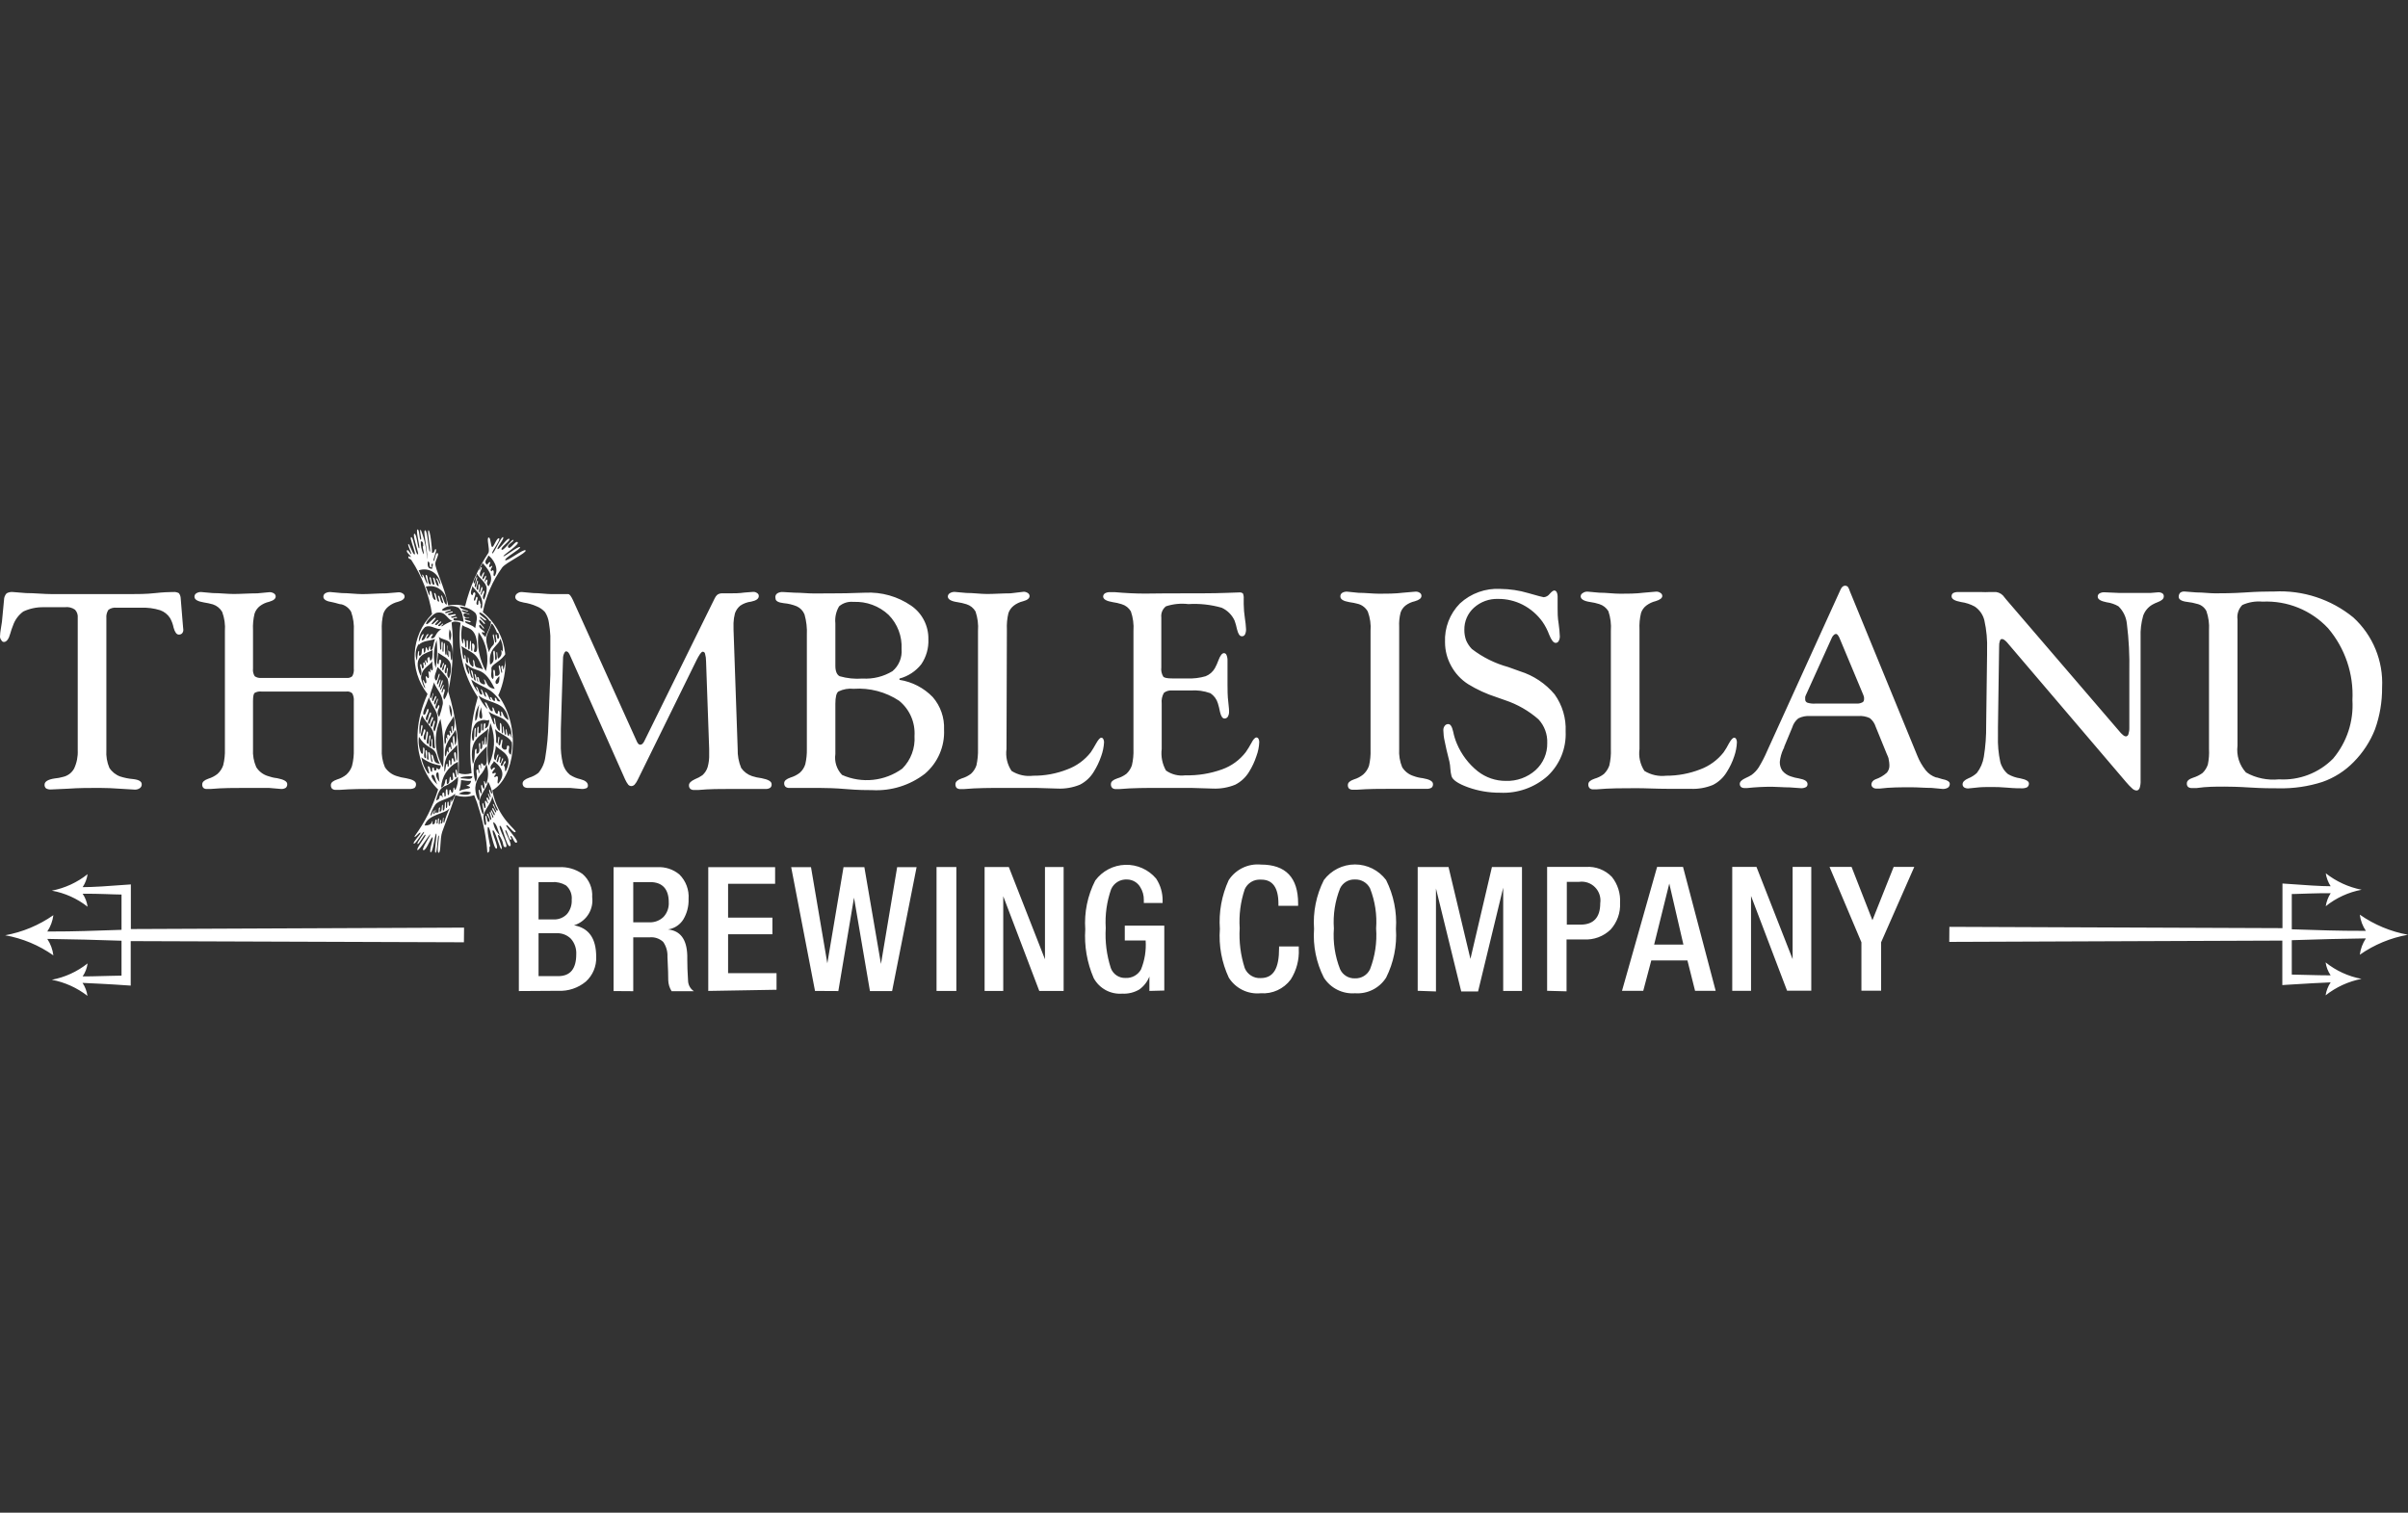 <svg xmlns:xlink="http://www.w3.org/1999/xlink" xmlns="http://www.w3.org/2000/svg" version="1.1" viewBox="0 0 191 120" height="120px" width="191px">
    <rect x="0" y="0" width="191" height="120" fill="#333333" stroke="none"/>
    <title>Client Logos/Thimble</title>
    <g fill-rule="evenodd" fill="none" stroke-width="1" stroke="none" id="Client-Logos/Thimble">
        <path fill="#FFFFFF" id="Combined-Shape" d="M6.947,69.347 C6.895,69.715 6.761,70.067 6.556,70.376 C7.368,70.376 8.488,70.304 10.379,70.16 L10.379,73.7 L36.809,73.587 L36.798,74.75 L10.368,74.657 L10.368,78.187 C8.478,78.053 7.358,78.012 6.546,77.971 C6.752,78.28 6.885,78.632 6.936,79 C6.108,78.357 5.14,77.92 4.11,77.724 C5.147,77.528 6.12,77.083 6.947,76.427 C6.899,76.796 6.766,77.149 6.556,77.456 L6.811,77.456 L6.811,77.456 L7.325,77.449 C8.265,77.433 9.171,77.395 9.639,77.395 L9.639,74.626 C7.183,74.544 6.289,74.524 3.751,74.482 C4.011,74.874 4.176,75.322 4.234,75.789 C3.091,74.984 1.786,74.439 0.411,74.194 C1.785,73.944 3.089,73.4 4.234,72.599 C4.175,73.063 4.01,73.507 3.751,73.896 C6.289,73.896 7.183,73.834 9.639,73.762 L9.639,70.963 C9.043,70.963 7.738,70.881 6.556,70.901 C6.766,71.209 6.899,71.561 6.947,71.93 C6.12,71.278 5.146,70.84 4.11,70.654 C5.147,70.455 6.121,70.006 6.947,69.347 Z M184.475,69.275 C185.307,69.93 186.282,70.378 187.321,70.582 C186.28,70.777 185.302,71.226 184.475,71.889 C184.531,71.522 184.664,71.172 184.865,70.86 C183.768,70.841 182.555,70.911 181.919,70.921 L181.782,70.922 L181.782,73.721 C184.218,73.793 185.122,73.844 187.66,73.844 C187.399,73.46 187.234,73.019 187.177,72.558 C188.322,73.359 189.626,73.903 191,74.153 C189.625,74.395 188.32,74.936 187.177,75.738 C187.236,75.274 187.401,74.83 187.66,74.441 C185.281,74.48 184.337,74.5 182.222,74.571 L181.782,74.585 L181.782,77.312 C182.378,77.312 183.683,77.374 184.865,77.374 C184.656,77.066 184.519,76.714 184.464,76.345 C185.292,77.008 186.269,77.457 187.311,77.652 C186.272,77.856 185.297,78.304 184.464,78.959 C184.521,78.591 184.658,78.239 184.865,77.93 C184.104,77.968 183.072,78.007 181.38,78.122 L181.032,78.146 L181.032,74.616 L154.613,74.719 L154.623,73.525 L181.043,73.628 L181.043,70.088 C182.933,70.222 184.064,70.304 184.865,70.304 C184.666,69.992 184.533,69.642 184.475,69.275 Z M91.703,69.697 C92.046,70.215 92.225,70.825 92.217,71.447 L92.217,71.632 L90.727,71.632 L90.727,71.395 C90.735,71.031 90.634,70.673 90.439,70.366 C90.221,70 89.827,69.774 89.401,69.769 C88.863,69.735 88.359,70.038 88.137,70.531 C87.788,71.52 87.641,72.57 87.706,73.618 C87.641,74.69 87.777,75.765 88.106,76.788 C88.282,77.28 88.756,77.601 89.278,77.58 C89.779,77.607 90.252,77.348 90.501,76.911 C90.799,76.181 90.925,75.393 90.871,74.606 L89.216,74.606 L89.216,73.433 L92.35,73.433 L92.35,78.578 L91.169,78.609 L91.169,77.467 C91.007,77.88 90.728,78.238 90.367,78.496 C89.957,78.737 89.485,78.851 89.011,78.825 C88.08,78.894 87.196,78.411 86.75,77.59 C86.223,76.372 85.994,75.046 86.082,73.721 C85.989,72.383 86.263,71.045 86.873,69.852 C87.434,69.094 88.31,68.635 89.251,68.605 C90.192,68.575 91.095,68.977 91.703,69.697 Z M100.016,68.586 C101.979,68.586 102.966,69.615 102.966,71.673 L102.966,71.858 L101.404,71.858 L101.404,71.694 C101.404,70.397 100.931,69.759 99.996,69.78 C99.457,69.745 98.953,70.048 98.732,70.541 C98.398,71.534 98.262,72.583 98.331,73.628 C98.266,74.701 98.402,75.776 98.732,76.798 C98.941,77.305 99.449,77.623 99.996,77.59 C101.023,77.59 101.455,76.808 101.455,75.223 L101.455,75.079 L103.017,75.079 L103.017,75.285 C103.06,76.138 102.837,76.983 102.38,77.703 C101.824,78.451 100.924,78.863 99.996,78.794 C98.988,78.894 98.01,78.416 97.468,77.559 C96.904,76.352 96.66,75.019 96.759,73.69 C96.663,72.362 96.903,71.031 97.458,69.821 C98.015,68.965 99,68.489 100.016,68.586 Z M107.477,68.576 C108.447,68.576 109.361,69.033 109.943,69.81 C110.544,71.011 110.814,72.35 110.724,73.69 C110.814,75.027 110.544,76.363 109.943,77.559 C109.41,78.393 108.463,78.867 107.477,78.794 C106.491,78.867 105.544,78.393 105.01,77.559 C104.403,76.365 104.133,75.027 104.229,73.69 C104.134,72.35 104.404,71.009 105.01,69.81 C105.593,69.033 106.506,68.576 107.477,68.576 Z M114.896,68.781 L116.633,76.067 L118.338,68.781 L120.722,68.781 L120.722,78.609 L119.232,78.609 L119.232,70.418 L117.239,78.65 L115.903,78.65 L113.899,70.481 L113.899,78.65 L112.45,78.599 L112.45,68.781 L114.896,68.781 Z M127.854,69.564 C128.317,70.146 128.547,70.879 128.501,71.622 C128.544,72.4 128.274,73.163 127.751,73.741 C127.187,74.288 126.418,74.572 125.634,74.524 L124.257,74.524 L124.257,78.64 L122.716,78.599 L122.716,68.771 L125.799,68.771 C126.567,68.717 127.32,69.008 127.854,69.564 Z M53.887,69.368 C54.405,69.881 54.671,70.596 54.617,71.323 C54.636,71.887 54.493,72.444 54.206,72.929 C53.967,73.316 53.587,73.591 53.149,73.699 L52.983,73.731 C53.959,73.834 54.473,74.503 54.514,75.789 L54.515,76.128 C54.517,76.559 54.528,77.113 54.576,77.786 C54.581,78.126 54.754,78.442 55.038,78.63 L53.271,78.63 C53.105,78.367 53.013,78.065 53.004,77.755 L53.003,77.683 C53.003,77.47 52.995,76.884 52.942,75.903 C52.963,75.481 52.844,75.065 52.603,74.719 C52.309,74.447 51.912,74.316 51.514,74.359 L50.229,74.359 L50.229,78.63 L48.667,78.619 L48.667,68.792 L52.13,68.792 C52.768,68.754 53.396,68.96 53.887,69.368 Z M46.201,69.327 C46.734,69.784 47.02,70.467 46.972,71.169 C47.093,72.11 46.558,73.004 45.69,73.347 L45.533,73.402 C46.704,73.618 47.29,74.431 47.29,75.913 C47.319,76.654 47.018,77.371 46.468,77.868 C45.853,78.379 45.068,78.64 44.269,78.599 L41.155,78.619 L41.155,68.792 L44.331,68.792 C44.997,68.753 45.656,68.942 46.201,69.327 Z M64.328,68.792 L65.623,76.417 L66.907,68.792 L68.561,68.792 L69.877,76.469 L71.161,68.792 L72.703,68.792 L70.761,78.619 L69.003,78.619 L67.739,71.21 L66.496,78.619 L64.646,78.609 L62.756,68.792 L64.328,68.792 Z M80.019,68.781 L82.886,76.097 L82.886,68.781 L84.366,68.781 L84.366,78.609 L82.434,78.609 L79.577,71.097 L79.577,78.609 L78.098,78.609 L78.098,68.781 L80.019,68.781 Z M75.857,68.781 L75.857,78.609 L74.285,78.609 L74.285,68.781 L75.857,68.781 Z M61.481,68.792 L61.481,70.109 L57.751,70.109 L57.751,72.795 L61.266,72.795 L61.266,74.112 L57.751,74.112 L57.751,77.199 L61.594,77.199 L61.594,78.516 L56.179,78.609 L56.179,68.792 L61.481,68.792 Z M139.322,68.771 L142.189,76.088 L142.189,68.771 L143.669,68.771 L143.669,78.588 L141.747,78.588 L138.89,71.076 L138.89,78.599 L137.4,78.599 L137.4,68.771 L139.322,68.771 Z M133.496,68.771 L136.085,78.599 L134.451,78.599 L133.845,76.191 L130.978,76.191 L130.341,78.599 L128.656,78.599 L131.44,68.771 L133.496,68.771 Z M146.865,68.771 L148.519,73.001 L150.204,68.771 L151.838,68.771 L149.208,74.75 L149.208,78.588 L147.646,78.588 L147.646,74.75 L145.118,68.771 L146.865,68.771 Z M107.477,69.769 C106.978,69.744 106.513,70.019 106.295,70.469 C105.893,71.478 105.725,72.565 105.802,73.649 C105.721,74.753 105.89,75.861 106.295,76.89 C106.507,77.348 106.973,77.633 107.477,77.611 C107.982,77.631 108.451,77.348 108.669,76.89 C109.068,75.859 109.233,74.752 109.152,73.649 C109.232,72.566 109.067,71.479 108.669,70.469 C108.441,70.023 107.976,69.75 107.477,69.769 Z M44.187,74.03 L42.717,74.03 L42.717,77.436 L44.269,77.436 C45.235,77.436 45.708,76.86 45.708,75.697 C45.732,75.249 45.581,74.81 45.286,74.472 C44.995,74.181 44.598,74.021 44.187,74.03 Z M132.406,70.09 L131.204,74.935 L133.526,74.935 L132.406,70.09 Z M125.254,69.955 L124.278,69.955 L124.278,73.35 L125.367,73.35 C126.395,73.35 126.929,72.784 126.929,71.663 C127.002,71.197 126.85,70.724 126.52,70.387 C126.19,70.051 125.721,69.89 125.254,69.955 Z M51.565,69.975 L50.229,69.975 L50.229,73.165 L51.483,73.165 C51.91,73.19 52.328,73.033 52.634,72.733 C52.923,72.418 53.071,71.998 53.045,71.57 C53.045,70.541 52.551,69.975 51.565,69.975 Z M43.765,69.975 L42.717,69.975 L42.717,72.939 L43.95,72.939 C44.338,72.945 44.711,72.788 44.978,72.507 C45.24,72.19 45.372,71.785 45.348,71.375 C45.39,70.941 45.218,70.514 44.886,70.232 C44.547,70.035 44.156,69.946 43.765,69.975 Z M33.109,42.005 C33.274,41.923 33.253,42.839 33.376,42.818 C33.5,42.798 33.212,42.026 33.376,42.026 C33.678,42.773 33.845,43.567 33.87,44.372 L33.869,44.37 L33.88,44.249 C33.912,43.557 33.566,42.278 33.687,42.089 L33.716,42.067 C33.921,42.016 33.983,43.786 34.096,43.765 C34.209,43.744 33.849,42.108 33.983,42.067 C34.116,42.026 34.27,43.405 34.27,43.858 C34.507,43.899 34.435,43.518 34.568,43.569 C34.702,43.621 34.301,44.424 34.394,44.496 C34.486,44.568 34.527,43.816 34.702,43.878 C34.877,43.94 34.527,44.454 34.527,44.712 C34.527,45.185 35.216,46.41 35.555,48.036 C35.998,47.935 36.459,47.956 36.891,48.097 C37.259,46.58 37.889,45.138 38.751,43.837 C38.864,43.569 38.576,42.705 38.751,42.643 C38.925,42.582 38.915,43.364 39.039,43.394 C39.162,43.425 39.398,42.633 39.583,42.705 C39.768,42.777 38.936,43.816 39.049,43.899 C39.162,43.981 39.748,42.53 39.902,42.612 C40.056,42.695 39.367,43.467 39.47,43.559 C39.514,43.599 39.662,43.432 39.829,43.239 L39.999,43.043 C40.168,42.852 40.329,42.693 40.395,42.746 C40.549,42.87 39.645,43.436 39.789,43.6 C39.85,43.671 40.008,43.52 40.177,43.334 L40.347,43.143 C40.515,42.953 40.665,42.79 40.714,42.839 C40.827,42.952 40.159,43.199 40.313,43.425 C40.467,43.652 40.888,42.839 41.063,43.014 C41.238,43.189 39.871,44.043 39.933,44.125 C39.994,44.207 41.145,43.271 41.248,43.405 C41.351,43.539 39.974,44.269 40.076,44.434 C40.179,44.598 41.556,43.487 41.69,43.662 C41.823,43.837 40.159,44.609 39.84,45.01 C39.076,46.068 38.55,47.279 38.299,48.56 C39.445,49.531 39.919,50.679 40.057,51.746 L40.074,51.907 L39.988,52.025 C39.593,52.52 39.027,52.712 38.978,52.983 L38.977,53.047 C39.018,53.376 38.854,53.644 39.08,53.87 C39.254,53.778 39.049,53.191 39.162,53.14 C39.275,53.088 39.275,53.407 39.275,53.613 C39.429,53.592 39.45,53.675 39.593,53.52 C39.737,53.366 39.47,52.852 39.593,52.79 C39.717,52.728 39.717,53.438 39.809,53.376 C39.902,53.315 39.665,52.893 39.809,52.821 C39.873,52.789 39.888,52.856 39.895,52.941 L39.902,53.071 C39.904,53.092 39.906,53.111 39.91,53.127 L39.915,53.141 L39.977,52.977 C40.043,52.77 40.082,52.555 40.093,52.339 L40.093,52.165 L40.099,52.272 C40.146,53.649 39.694,54.804 39.539,55.121 L39.521,55.157 C41.433,57.781 40.785,61.732 39.049,62.7 C39.47,64.974 41.042,65.859 40.888,66.003 C40.734,66.147 40.241,65.344 40.159,65.468 C40.076,65.591 41.196,66.703 40.991,66.836 C40.785,66.97 40.642,66.271 40.518,66.322 C40.395,66.373 40.672,66.538 40.518,66.61 C40.364,66.682 40.231,65.818 40.097,65.859 C39.963,65.9 40.724,67.063 40.446,67.125 C40.169,67.186 39.861,65.458 39.655,65.509 C39.45,65.56 40.385,67.135 40.128,67.197 C39.871,67.258 39.953,66.919 39.799,66.62 C39.645,66.322 39.583,66.178 39.511,66.25 C39.439,66.322 39.912,67.279 39.778,67.351 C39.72,67.383 39.616,67.093 39.503,66.762 L39.405,66.474 C39.29,66.141 39.177,65.847 39.1,65.869 C38.925,65.921 39.614,67.279 39.378,67.32 C39.141,67.361 38.884,65.56 38.72,65.602 C38.556,65.643 38.884,67.125 38.884,67.125 C38.71,67.207 38.967,67.557 38.658,67.649 C38.579,66.5 38.366,65.363 38.021,64.264 C37.911,63.861 37.773,63.465 37.61,63.08 C37.123,63.24 36.597,63.24 36.11,63.08 C35.956,63.646 35.288,65.406 35.082,65.972 C34.877,66.538 34.99,67.649 34.795,67.649 C34.599,67.649 34.897,66.291 34.795,66.281 C34.75,66.276 34.725,66.527 34.7,66.815 L34.673,67.108 C34.645,67.396 34.61,67.649 34.548,67.649 C34.404,67.649 34.702,66.126 34.599,66.126 C34.497,66.126 34.353,67.619 34.168,67.608 C33.983,67.598 34.425,66.415 34.301,66.415 C34.178,66.415 33.829,67.454 33.592,67.444 C33.356,67.433 34.137,66.322 34.137,66.188 C34.137,66.054 33.233,67.547 33.109,67.433 C32.986,67.32 33.849,66.291 33.746,66.219 C33.644,66.147 33.222,67.032 33.12,66.95 C33.017,66.867 33.716,66.044 33.633,65.993 C33.551,65.941 32.945,67.011 32.822,66.919 C32.698,66.826 33.459,66.096 33.346,66.054 C33.233,66.013 32.883,66.548 32.883,66.343 C33.707,65.216 34.339,63.961 34.753,62.628 C33.993,61.938 32.02,59.263 33.911,55.054 C32.417,53.152 32.571,50.434 34.27,48.715 C34.035,47.183 33.474,45.72 32.626,44.424 C32.534,44.31 32.39,44.351 32.39,44.197 C32.39,44.043 32.524,44.197 32.595,44.197 C32.554,44.012 32.215,43.847 32.277,43.672 C32.339,43.497 32.575,44.002 32.626,43.96 C32.678,43.919 32.297,43.23 32.39,43.158 C32.482,43.086 32.719,43.981 32.883,43.981 C32.96,43.981 32.878,43.71 32.78,43.409 L32.695,43.15 C32.614,42.894 32.55,42.668 32.595,42.623 C32.709,42.509 32.811,43.075 32.883,43.312 C32.899,43.365 32.915,43.427 32.932,43.492 L32.984,43.688 C33.029,43.848 33.082,43.981 33.15,43.981 C33.204,43.981 33.121,43.684 33.025,43.342 L32.943,43.045 C32.85,42.699 32.782,42.381 32.863,42.345 C33.048,42.263 33.13,43.528 33.243,43.497 C33.356,43.467 32.955,42.077 33.109,42.005 Z M39.121,65.221 C39.17,65.613 39.351,65.976 39.635,66.25 L39.635,66.25 L39.635,66.219 C39.501,65.9 39.388,65.293 39.121,65.221 Z M35.668,64.099 C35.329,64.603 33.972,64.542 33.674,65.488 C34.301,65.488 34.219,65.159 34.301,65.139 C34.383,65.118 34.178,65.416 34.383,65.386 C34.589,65.355 34.445,65.046 34.589,65.015 C34.733,64.984 34.558,65.355 34.671,65.334 C34.784,65.313 34.671,64.964 34.784,64.922 C34.897,64.881 34.733,65.437 34.846,65.386 C34.959,65.334 34.846,65.087 34.959,65.046 C35.072,65.005 34.877,65.375 35.021,65.334 C35.164,65.293 35.093,64.861 35.164,64.861 C35.236,64.861 35.093,65.272 35.236,65.272 L35.236,65.272 L35.236,65.241 C35.35,64.85 35.494,64.468 35.668,64.099 Z M39.049,63.163 C38.977,63.77 38.35,64.264 38.35,64.799 C38.34,64.943 38.401,65.55 38.525,65.447 C38.648,65.344 38.422,64.83 38.525,64.717 C38.627,64.603 38.617,65.355 38.792,65.18 C38.967,65.005 38.535,64.645 38.648,64.542 C38.761,64.439 38.843,65.118 38.946,65.036 C39.049,64.953 38.771,64.511 38.864,64.408 C38.956,64.305 39.039,64.994 39.121,64.861 C39.203,64.727 38.874,64.398 38.946,64.284 C39.018,64.171 39.152,64.778 39.234,64.655 C39.316,64.531 38.977,64.223 39.059,64.109 C39.141,63.996 39.265,64.552 39.347,64.439 C39.429,64.326 39.028,63.852 39.11,63.78 C39.193,63.708 39.326,64.459 39.491,64.274 L39.491,64.274 L39.491,64.254 C39.309,63.905 39.161,63.54 39.049,63.163 Z M36.11,62.947 C35.678,63.389 34.784,63.461 34.527,63.842 C34.346,64.1 34.214,64.39 34.137,64.696 C34.26,64.727 34.342,64.326 34.414,64.295 C34.486,64.264 34.291,64.634 34.414,64.583 C34.538,64.531 34.476,64.264 34.538,64.233 C34.599,64.202 34.466,64.531 34.599,64.501 C34.637,64.492 34.661,64.456 34.675,64.409 L34.686,64.356 L34.685,64.37 C34.681,64.413 34.684,64.447 34.699,64.463 L34.733,64.47 C34.866,64.439 34.733,64.109 34.866,64.058 C35,64.007 34.764,64.428 34.928,64.387 C35.093,64.346 35,63.883 35.093,63.842 C35.185,63.801 35.041,64.398 35.185,64.295 C35.329,64.192 35.236,63.677 35.329,63.626 C35.421,63.574 35.308,64.161 35.421,64.099 C35.534,64.037 35.421,63.616 35.534,63.595 C35.647,63.574 35.534,63.935 35.647,63.935 C35.76,63.935 35.699,63.482 35.76,63.441 C35.778,63.429 35.785,63.444 35.787,63.47 L35.787,63.566 C35.787,63.614 35.791,63.652 35.822,63.626 L35.822,63.626 L35.822,63.595 C35.969,63.405 36.068,63.183 36.11,62.947 Z M38.72,62.01 C38.535,62.638 38.021,63.111 38.021,63.667 C38.021,63.739 38.237,64.686 38.34,64.573 C38.443,64.459 38.196,63.801 38.278,63.708 C38.36,63.616 38.381,64.233 38.484,64.099 C38.586,63.965 38.412,63.626 38.484,63.533 C38.556,63.441 38.669,63.79 38.71,63.739 C38.751,63.688 38.525,63.358 38.617,63.276 C38.71,63.194 38.771,63.543 38.823,63.471 C38.874,63.399 38.679,63.008 38.72,62.947 C38.761,62.885 38.864,63.327 38.915,63.245 C38.934,63.214 38.915,63.134 38.886,63.042 L38.827,62.852 C38.8,62.759 38.785,62.679 38.812,62.648 C38.884,62.566 38.915,63.029 39.049,62.936 C38.991,62.611 38.88,62.298 38.72,62.01 Z M38.576,60.6 C38.486,60.942 38.313,61.257 38.073,61.516 C37.857,61.787 37.728,62.117 37.703,62.463 L37.702,62.459 L37.703,62.463 L37.701,62.601 C37.713,62.937 37.812,63.266 37.99,63.554 C38.134,63.214 37.908,62.71 37.99,62.648 C38.073,62.586 38.093,63.029 38.186,62.936 C38.278,62.844 38.103,62.36 38.186,62.267 C38.268,62.175 38.309,62.679 38.401,62.556 C38.494,62.432 38.34,61.99 38.401,61.959 C38.463,61.928 38.504,62.247 38.576,62.175 C38.761,61.666 38.761,61.109 38.576,60.6 Z M36.326,61.619 C36.035,61.931 35.686,62.183 35.298,62.36 L35.298,62.36 L35.308,62.35 C35.093,62.432 34.774,62.628 34.589,63.502 C35.021,63.358 34.764,63.163 34.928,63.111 C35.093,63.06 35.031,63.286 35.093,63.245 C35.154,63.204 35,62.936 35.154,62.875 C35.308,62.813 35.195,63.245 35.308,63.194 C35.421,63.142 35.278,62.669 35.421,62.607 C35.565,62.545 35.442,63.132 35.565,63.07 C35.689,63.008 35.586,62.679 35.689,62.648 C35.791,62.617 35.771,62.947 35.884,62.885 C35.997,62.823 35.925,62.484 35.997,62.473 C36.069,62.463 36.038,62.7 36.13,62.648 C36.283,62.328 36.35,61.973 36.326,61.619 Z M37.384,62.875 C37.057,62.733 36.679,62.772 36.387,62.978 C36.726,63.06 37.23,63.111 37.353,62.885 L37.353,62.885 Z M119.017,46.718 C119.761,46.726 120.501,46.836 121.216,47.048 C121.976,47.264 122.387,47.377 122.449,47.377 C122.637,47.359 122.809,47.262 122.922,47.109 C123.076,46.934 123.199,46.842 123.291,46.842 C123.372,46.852 123.442,46.902 123.476,46.976 C123.524,47.075 123.549,47.184 123.548,47.295 L123.548,48.252 C123.548,48.581 123.548,48.993 123.631,49.487 C123.678,49.811 123.709,50.137 123.723,50.464 C123.73,50.601 123.698,50.736 123.631,50.855 C123.587,50.945 123.494,51.001 123.394,50.999 C123.22,50.999 123.055,50.783 122.88,50.351 C122.746,49.987 122.567,49.641 122.346,49.322 C121.939,48.756 121.403,48.294 120.784,47.974 C120.177,47.663 119.503,47.504 118.821,47.511 C118.118,47.488 117.433,47.739 116.91,48.21 C116.413,48.659 116.136,49.301 116.15,49.97 C116.147,50.254 116.196,50.537 116.293,50.804 C116.403,51.055 116.556,51.285 116.746,51.483 C117.603,52.142 118.58,52.628 119.623,52.913 L120.568,53.253 C121.639,53.588 122.591,54.224 123.312,55.085 C123.924,55.94 124.232,56.976 124.185,58.028 C124.246,59.351 123.728,60.636 122.767,61.547 C121.728,62.475 120.366,62.956 118.976,62.885 C118.111,62.891 117.251,62.745 116.437,62.453 C115.646,62.165 115.215,61.866 115.132,61.568 C115.082,61.376 115.051,61.179 115.04,60.981 C115.031,60.794 115.007,60.608 114.968,60.425 C114.783,59.685 114.649,59.139 114.588,58.789 C114.524,58.512 114.49,58.229 114.485,57.945 C114.475,57.812 114.515,57.68 114.598,57.575 C114.663,57.487 114.766,57.437 114.875,57.441 C115.05,57.441 115.173,57.637 115.266,58.048 C115.33,58.369 115.427,58.683 115.554,58.985 C115.916,59.847 116.488,60.604 117.218,61.187 C117.852,61.683 118.634,61.951 119.438,61.948 C120.306,61.977 121.152,61.672 121.801,61.094 C122.405,60.545 122.743,59.761 122.726,58.944 C122.753,58.248 122.502,57.57 122.027,57.06 C121.256,56.386 120.358,55.872 119.387,55.548 L118.688,55.301 C117.903,55.049 117.15,54.703 116.448,54.272 C115.877,53.906 115.41,53.399 115.091,52.8 C114.783,52.235 114.62,51.602 114.618,50.958 C114.564,49.809 114.993,48.689 115.8,47.871 C116.672,47.065 117.833,46.649 119.017,46.718 Z M36.572,61.887 C36.559,62.18 36.51,62.47 36.428,62.751 C36.778,62.566 37.261,62.586 37.281,62.473 C37.302,62.36 36.994,62.35 36.994,62.298 C37.188,62.294 37.348,62.143 37.364,61.948 C36.932,61.959 36.788,61.887 36.572,61.887 Z M157.12,46.965 C157.353,46.978 157.586,46.978 157.819,46.965 L158.333,46.965 C158.607,47.005 158.851,47.163 159.001,47.398 C159.049,47.449 159.093,47.504 159.134,47.562 L168.074,57.976 C168.17,58.102 168.281,58.216 168.403,58.316 C168.463,58.372 168.538,58.408 168.619,58.419 C168.718,58.412 168.802,58.341 168.824,58.244 C168.877,58.074 168.902,57.897 168.896,57.719 L168.896,53.243 C168.923,51.984 168.858,50.725 168.701,49.476 C168.648,48.952 168.411,48.464 168.033,48.097 C167.746,47.93 167.428,47.821 167.098,47.778 C166.625,47.686 166.389,47.542 166.389,47.336 C166.384,47.232 166.435,47.134 166.523,47.079 C166.65,47.006 166.797,46.974 166.944,46.986 L168.085,47.037 L170.582,47.037 L170.582,47.037 L171.188,46.986 C171.303,46.98 171.418,47.008 171.517,47.068 C171.596,47.124 171.64,47.218 171.63,47.315 C171.63,47.5 171.476,47.644 171.147,47.768 C171.001,47.822 170.86,47.887 170.725,47.964 C170.387,48.159 170.128,48.469 169.996,48.838 C169.836,49.396 169.766,49.977 169.79,50.557 L169.79,61.907 C169.801,62.109 169.776,62.311 169.718,62.504 C169.657,62.648 169.575,62.71 169.462,62.71 C169.342,62.698 169.23,62.648 169.143,62.566 C168.963,62.403 168.795,62.228 168.639,62.041 L159.186,50.948 C159.123,50.88 159.054,50.818 158.98,50.763 C158.926,50.723 158.862,50.698 158.795,50.691 C158.713,50.694 158.645,50.754 158.631,50.835 C158.582,50.973 158.561,51.12 158.569,51.267 L158.476,57.698 L158.476,58.388 C158.452,59.079 158.514,59.77 158.661,60.446 C158.759,60.826 158.975,61.165 159.278,61.413 C159.573,61.583 159.897,61.694 160.234,61.743 C160.696,61.835 160.932,61.969 160.932,62.154 C160.938,62.272 160.883,62.384 160.789,62.453 C160.66,62.513 160.519,62.541 160.378,62.535 C160.162,62.535 159.771,62.535 159.216,62.484 C158.741,62.439 158.325,62.433 158.022,62.432 L157.88,62.432 C157.572,62.432 157.12,62.432 156.73,62.484 L156.123,62.545 C156.008,62.552 155.893,62.523 155.794,62.463 C155.715,62.406 155.669,62.314 155.671,62.216 C155.671,62.031 155.825,61.876 156.134,61.743 C156.38,61.643 156.606,61.5 156.801,61.321 C157.091,60.945 157.282,60.503 157.356,60.034 C157.49,59.204 157.552,58.364 157.541,57.523 L157.613,51.925 L157.613,51.586 C157.643,50.787 157.571,49.989 157.397,49.209 C157.288,48.763 157.017,48.375 156.637,48.118 C156.299,47.933 155.93,47.811 155.548,47.758 C155.044,47.665 154.798,47.521 154.798,47.305 C154.792,47.204 154.839,47.107 154.921,47.048 C155.046,46.987 155.183,46.959 155.322,46.965 L157.12,46.965 L157.12,46.965 Z M62.118,46.965 L63.023,47.017 C63.567,47.017 64.05,47.079 64.585,47.079 C65.119,47.079 65.684,47.068 66.578,47.068 C67.472,47.068 68.15,47.017 68.633,47.017 C69.926,46.952 71.203,47.314 72.271,48.046 C73.143,48.644 73.657,49.642 73.638,50.701 C73.671,51.41 73.472,52.111 73.073,52.697 C72.635,53.252 72.029,53.649 71.346,53.829 L71.346,53.932 C72.352,54.087 73.28,54.568 73.987,55.301 C74.602,56.012 74.922,56.933 74.881,57.873 C74.945,59.216 74.383,60.512 73.36,61.382 C72.166,62.302 70.682,62.762 69.178,62.679 C68.757,62.679 68.068,62.679 67.123,62.597 C66.282,62.524 65.548,62.507 65.012,62.505 L62.622,62.504 C62.508,62.516 62.394,62.483 62.303,62.412 C62.229,62.335 62.192,62.23 62.201,62.123 C62.201,61.938 62.375,61.794 62.704,61.681 C62.972,61.601 63.223,61.472 63.444,61.3 C63.648,61.118 63.797,60.883 63.876,60.621 C63.966,60.226 64.008,59.822 63.999,59.417 L63.999,50.361 C64.025,49.816 63.963,49.27 63.814,48.746 C63.7,48.458 63.479,48.225 63.197,48.097 C62.869,47.963 62.523,47.88 62.17,47.85 C61.728,47.799 61.512,47.675 61.512,47.47 C61.467,47.319 61.526,47.156 61.656,47.068 C61.796,46.986 61.957,46.95 62.118,46.965 Z M60.053,47.048 C60.139,47.095 60.191,47.186 60.187,47.284 C60.187,47.5 59.981,47.644 59.58,47.727 C59.271,47.762 58.975,47.872 58.717,48.046 C58.523,48.205 58.377,48.415 58.296,48.653 C58.23,48.905 58.192,49.163 58.182,49.422 L58.183,49.939 L58.512,59.417 C58.496,59.932 58.591,60.444 58.789,60.919 C58.999,61.224 59.302,61.451 59.652,61.568 C59.896,61.647 60.147,61.703 60.402,61.732 C60.937,61.835 61.204,61.99 61.204,62.206 C61.218,62.315 61.176,62.424 61.091,62.494 C60.975,62.567 60.837,62.6 60.7,62.586 L58.008,62.586 L58.008,62.586 C57.145,62.586 56.271,62.586 55.388,62.669 L55.079,62.669 C54.962,62.681 54.844,62.648 54.751,62.576 C54.676,62.499 54.639,62.394 54.648,62.288 C54.648,62.113 54.812,61.959 55.12,61.815 C55.331,61.733 55.532,61.626 55.716,61.496 C55.908,61.324 56.05,61.104 56.128,60.858 C56.222,60.523 56.264,60.176 56.251,59.829 L56.251,59.417 L56.004,52.461 C56.006,52.255 55.978,52.051 55.922,51.853 C55.907,51.763 55.828,51.698 55.737,51.699 C55.686,51.699 55.614,51.761 55.532,51.874 C55.432,52.022 55.343,52.177 55.264,52.337 L50.589,61.846 C50.524,61.991 50.437,62.127 50.332,62.247 C50.263,62.315 50.172,62.356 50.075,62.36 C49.986,62.357 49.901,62.32 49.839,62.257 C49.736,62.124 49.649,61.979 49.582,61.825 L45.214,51.997 C45.18,51.908 45.132,51.824 45.071,51.75 C45.029,51.702 44.97,51.672 44.906,51.668 C44.844,51.668 44.793,51.73 44.742,51.843 C44.684,51.969 44.656,52.106 44.659,52.244 L44.485,57.842 L44.485,58.964 C44.465,59.508 44.521,60.051 44.649,60.58 C44.734,60.922 44.925,61.228 45.194,61.455 C45.453,61.627 45.743,61.749 46.047,61.815 C46.437,61.918 46.632,62.082 46.632,62.309 C46.64,62.397 46.596,62.481 46.519,62.525 C46.396,62.575 46.262,62.596 46.129,62.586 L45.214,62.504 L41.885,62.504 C41.773,62.512 41.661,62.483 41.566,62.422 C41.489,62.351 41.447,62.249 41.453,62.144 C41.453,61.969 41.628,61.815 41.977,61.691 C42.242,61.61 42.489,61.481 42.707,61.31 C43.001,60.959 43.19,60.53 43.252,60.076 C43.397,59.194 43.479,58.303 43.498,57.41 L43.652,53.52 L43.652,50.433 L43.652,50.433 C43.634,50.088 43.596,49.745 43.539,49.404 C43.5,49.104 43.395,48.815 43.231,48.56 C43.048,48.355 42.819,48.196 42.563,48.097 C42.236,47.951 41.89,47.851 41.536,47.799 C41.094,47.717 40.868,47.572 40.868,47.356 C40.875,47.237 40.94,47.129 41.042,47.068 C41.147,46.993 41.274,46.957 41.402,46.965 L42.306,47.048 C42.83,47.048 43.334,47.13 43.755,47.13 L45.071,47.13 C45.173,47.13 45.286,47.274 45.43,47.572 L45.492,47.706 L50.496,58.779 C50.527,58.862 50.572,58.939 50.63,59.005 C50.668,59.052 50.724,59.078 50.784,59.077 C50.855,59.078 50.922,59.048 50.969,58.995 C51.03,58.932 51.078,58.859 51.113,58.779 L56.693,47.459 C56.74,47.352 56.81,47.258 56.898,47.181 C56.995,47.114 57.109,47.075 57.227,47.068 L57.895,47.068 C58.255,47.068 58.635,47.068 59.046,47.006 L59.714,46.955 C59.835,46.941 59.956,46.974 60.053,47.048 Z M26.194,46.965 L27.098,47.048 C27.673,47.048 28.228,47.13 28.763,47.13 C29.297,47.13 30.016,47.068 30.643,47.068 L31.609,46.986 C31.734,46.979 31.857,47.015 31.958,47.089 C32.041,47.139 32.092,47.229 32.092,47.325 C32.092,47.5 31.917,47.644 31.578,47.737 C31.305,47.8 31.048,47.923 30.828,48.097 C30.632,48.246 30.485,48.45 30.407,48.684 C30.303,49.115 30.261,49.558 30.283,50.001 L30.283,59.417 C30.253,59.91 30.337,60.403 30.53,60.858 C30.744,61.191 31.068,61.438 31.445,61.557 C31.688,61.64 31.939,61.699 32.195,61.732 C32.729,61.828 32.996,61.983 32.996,62.195 C33.01,62.311 32.968,62.425 32.883,62.504 C32.791,62.552 32.689,62.58 32.586,62.587 L29.728,62.586 L29.728,62.586 C28.814,62.586 27.889,62.586 26.944,62.659 L26.646,62.659 C26.535,62.668 26.425,62.634 26.337,62.566 C26.268,62.483 26.234,62.375 26.245,62.267 C26.245,62.089 26.409,61.945 26.738,61.835 C27.003,61.756 27.251,61.627 27.468,61.455 C27.675,61.268 27.831,61.03 27.92,60.765 C28.032,60.325 28.08,59.871 28.064,59.417 L28.064,55.62 C28.084,55.406 28.041,55.192 27.94,55.002 C27.819,54.889 27.653,54.836 27.488,54.858 L20.727,54.858 C20.541,54.838 20.354,54.877 20.192,54.971 C20.11,55.047 20.069,55.263 20.069,55.62 L20.069,59.417 C20.038,59.911 20.126,60.405 20.326,60.858 C20.535,61.19 20.856,61.438 21.23,61.557 C21.472,61.645 21.724,61.704 21.98,61.732 C22.515,61.835 22.782,61.99 22.782,62.195 C22.794,62.307 22.752,62.418 22.669,62.494 C22.553,62.567 22.415,62.6 22.278,62.586 L21.323,62.504 L19.514,62.504 C18.6,62.504 17.675,62.504 16.729,62.586 L16.442,62.586 C16.332,62.603 16.22,62.573 16.133,62.504 C16.063,62.426 16.029,62.321 16.041,62.216 C16.041,62.031 16.205,61.887 16.524,61.774 C16.789,61.694 17.037,61.565 17.253,61.393 C17.46,61.205 17.616,60.968 17.706,60.703 C17.809,60.283 17.854,59.85 17.839,59.417 L17.839,50.073 C17.878,49.552 17.805,49.029 17.623,48.54 C17.458,48.257 17.195,48.044 16.883,47.943 C16.647,47.876 16.407,47.825 16.164,47.789 C15.671,47.706 15.424,47.562 15.424,47.336 C15.422,47.227 15.477,47.126 15.568,47.068 C15.684,46.993 15.821,46.957 15.959,46.965 L16.873,47.048 C17.449,47.048 18.004,47.12 18.538,47.12 C19.072,47.12 19.792,47.068 20.418,47.068 L21.384,46.976 C21.509,46.974 21.63,47.01 21.734,47.079 C21.816,47.129 21.867,47.218 21.867,47.315 C21.867,47.5 21.703,47.634 21.354,47.737 C21.085,47.796 20.833,47.912 20.614,48.077 C20.417,48.229 20.271,48.437 20.192,48.674 C20.087,49.104 20.045,49.548 20.069,49.991 L20.069,53.026 C20.041,53.242 20.088,53.46 20.203,53.644 C20.355,53.75 20.542,53.798 20.727,53.778 L27.488,53.778 C27.651,53.801 27.816,53.752 27.94,53.644 C28.045,53.456 28.088,53.24 28.064,53.026 L28.064,50.073 C28.097,49.549 28.024,49.024 27.848,48.529 C27.684,48.244 27.415,48.033 27.098,47.943 C26.933,47.943 26.697,47.84 26.389,47.778 C25.896,47.706 25.649,47.562 25.649,47.336 C25.649,47.228 25.703,47.127 25.793,47.068 C25.914,46.996 26.053,46.961 26.194,46.965 Z M112.276,46.934 C112.396,46.926 112.515,46.959 112.615,47.027 C112.701,47.079 112.752,47.174 112.748,47.274 C112.748,47.459 112.574,47.593 112.224,47.696 C111.956,47.755 111.704,47.87 111.484,48.036 C111.304,48.18 111.169,48.373 111.094,48.591 C110.998,48.964 110.96,49.349 110.981,49.733 L110.981,59.417 C110.95,59.909 111.03,60.402 111.217,60.858 C111.422,61.19 111.739,61.439 112.111,61.557 C112.35,61.646 112.598,61.705 112.851,61.732 C113.396,61.825 113.663,61.979 113.663,62.195 C113.675,62.309 113.628,62.422 113.54,62.494 C113.45,62.542 113.351,62.57 113.25,62.577 L110.395,62.576 L110.395,62.576 C109.47,62.576 108.556,62.576 107.631,62.648 L107.333,62.648 C107.216,62.658 107.099,62.626 107.004,62.556 C106.934,62.477 106.9,62.372 106.911,62.267 C106.911,62.082 107.076,61.938 107.405,61.825 C107.667,61.746 107.911,61.617 108.124,61.444 C108.335,61.258 108.494,61.021 108.586,60.755 C108.686,60.33 108.727,59.894 108.71,59.458 L108.71,50.052 C108.75,49.532 108.676,49.009 108.494,48.519 C108.334,48.225 108.064,48.007 107.744,47.912 C107.511,47.848 107.274,47.799 107.035,47.768 C106.552,47.686 106.315,47.542 106.315,47.315 C106.311,47.206 106.361,47.102 106.449,47.037 C106.567,46.966 106.702,46.93 106.84,46.934 L107.754,47.027 C108.319,47.027 108.874,47.099 109.409,47.099 C109.943,47.099 110.673,47.099 111.31,47.017 L112.276,46.934 Z M1.028,46.965 L2.055,47.048 C2.764,47.048 3.463,47.13 4.172,47.13 L10.276,47.13 C10.893,47.13 11.591,47.13 12.331,47.048 C12.937,46.98 13.391,46.968 13.62,46.966 L13.739,46.965 L13.739,46.965 C13.896,46.949 14.054,46.981 14.191,47.058 C14.283,47.183 14.334,47.335 14.335,47.49 C14.397,48.221 14.448,48.807 14.479,49.25 C14.51,49.692 14.541,49.929 14.541,49.95 C14.548,50.054 14.515,50.157 14.448,50.238 C14.379,50.31 14.281,50.348 14.181,50.341 C14.006,50.341 13.873,50.155 13.77,49.795 C13.718,49.528 13.624,49.271 13.492,49.034 C13.306,48.742 13.027,48.521 12.701,48.406 C12.209,48.254 11.695,48.187 11.18,48.21 L9.248,48.21 C9.02,48.181 8.788,48.24 8.601,48.375 C8.473,48.57 8.415,48.802 8.437,49.034 L8.437,59.51 C8.406,59.988 8.487,60.467 8.673,60.909 C8.877,61.228 9.18,61.47 9.536,61.599 C9.87,61.706 10.214,61.775 10.564,61.804 C11.016,61.856 11.242,61.99 11.242,62.216 C11.248,62.339 11.19,62.456 11.088,62.525 C10.965,62.61 10.816,62.65 10.666,62.638 L9.639,62.576 C8.995,62.528 8.409,62.504 7.882,62.504 C7.07,62.504 6.248,62.504 5.395,62.566 L4.028,62.628 C3.9,62.634 3.772,62.606 3.658,62.545 C3.571,62.472 3.525,62.361 3.535,62.247 C3.535,62 3.802,61.835 4.336,61.753 C4.563,61.733 4.786,61.692 5.004,61.629 C5.377,61.546 5.695,61.306 5.878,60.971 C6.091,60.515 6.19,60.013 6.166,59.51 L6.166,49.013 C6.191,48.776 6.112,48.539 5.95,48.365 C5.714,48.198 5.424,48.128 5.138,48.169 L3.442,48.169 C2.893,48.161 2.348,48.277 1.85,48.509 C1.466,48.789 1.179,49.181 1.028,49.631 C0.946,49.828 0.878,50.031 0.822,50.238 C0.699,50.691 0.524,50.927 0.308,50.927 C0.222,50.925 0.146,50.873 0.113,50.793 C0.041,50.711 0.001,50.605 1.12443388e-12,50.495 C0.006,50.298 0.027,50.102 0.062,49.908 L0.154,49.322 L0.319,47.593 C0.319,47.398 0.392,47.211 0.524,47.068 C0.677,46.983 0.853,46.947 1.028,46.965 Z M131.358,46.934 C131.483,46.926 131.607,46.962 131.707,47.037 C131.794,47.085 131.849,47.175 131.851,47.274 C131.851,47.449 131.666,47.583 131.327,47.686 C131.06,47.751 130.808,47.87 130.587,48.036 C130.391,48.184 130.244,48.389 130.166,48.622 C130.061,49.053 130.02,49.497 130.043,49.939 L130.043,59.417 C129.959,60.025 130.098,60.643 130.433,61.156 C130.95,61.474 131.558,61.608 132.16,61.537 C133.084,61.54 134.001,61.369 134.862,61.033 C135.591,60.763 136.231,60.296 136.712,59.685 C136.873,59.455 137.017,59.214 137.143,58.964 C137.308,58.676 137.441,58.522 137.555,58.522 C137.621,58.524 137.681,58.564 137.709,58.625 C137.752,58.703 137.773,58.792 137.77,58.882 C137.755,59.264 137.682,59.643 137.555,60.004 C137.412,60.438 137.215,60.853 136.969,61.238 C136.706,61.678 136.325,62.035 135.869,62.267 C135.303,62.5 134.693,62.606 134.081,62.576 L132.345,62.576 C131.389,62.576 130.546,62.525 129.817,62.525 C128.738,62.525 127.679,62.525 126.652,62.617 L126.395,62.617 C126.284,62.629 126.173,62.595 126.087,62.525 C126.01,62.441 125.973,62.329 125.984,62.216 C125.984,62.031 126.148,61.887 126.477,61.774 C126.745,61.699 126.997,61.574 127.217,61.403 C127.409,61.216 127.557,60.987 127.648,60.734 C127.749,60.303 127.791,59.86 127.772,59.417 L127.772,50.042 C127.811,49.516 127.744,48.988 127.577,48.488 C127.414,48.218 127.158,48.016 126.857,47.922 C126.623,47.847 126.382,47.792 126.138,47.758 C125.634,47.686 125.388,47.531 125.377,47.315 C125.377,47.202 125.441,47.098 125.542,47.048 C125.654,46.964 125.793,46.924 125.932,46.934 L126.847,47.017 C127.422,47.017 127.977,47.099 128.512,47.099 C129.046,47.099 129.765,47.099 130.392,47.017 L131.358,46.934 Z M88.435,46.976 C89.247,47.048 90.049,47.089 90.819,47.089 C91.798,47.073 92.881,47.07 94.063,47.069 L95.279,47.068 L95.279,47.068 C96.944,47.068 97.951,46.996 98.3,46.996 C98.403,46.983 98.507,47.013 98.588,47.079 C98.64,47.206 98.661,47.343 98.65,47.48 C98.653,47.548 98.653,47.617 98.65,47.686 C98.645,47.764 98.645,47.843 98.65,47.922 C98.655,48.294 98.686,48.666 98.742,49.034 C98.789,49.323 98.82,49.615 98.835,49.908 C98.842,50.054 98.814,50.198 98.752,50.33 C98.705,50.428 98.603,50.485 98.495,50.474 C98.331,50.474 98.208,50.289 98.115,49.908 C98.068,49.682 98.007,49.458 97.93,49.24 C97.724,48.783 97.359,48.417 96.903,48.21 C96.045,47.964 95.152,47.867 94.262,47.922 C93.664,47.849 93.057,47.909 92.484,48.097 C92.213,48.306 92.072,48.643 92.114,48.982 L92.114,52.934 C92.081,53.191 92.135,53.452 92.268,53.675 C92.361,53.778 92.597,53.819 92.988,53.819 L94.19,53.819 C94.676,53.84 95.162,53.781 95.628,53.644 C95.936,53.524 96.193,53.303 96.358,53.016 C96.471,52.812 96.567,52.598 96.646,52.378 C96.79,51.997 96.934,51.812 97.088,51.812 C97.176,51.816 97.253,51.873 97.283,51.956 C97.341,52.093 97.369,52.24 97.365,52.388 L97.365,54.313 C97.365,54.673 97.365,55.229 97.427,55.692 C97.488,56.155 97.488,56.402 97.488,56.422 C97.497,56.569 97.465,56.715 97.396,56.844 C97.342,56.942 97.24,57.001 97.129,56.999 C96.964,56.999 96.851,56.824 96.769,56.474 C96.726,56.248 96.672,56.025 96.605,55.805 C96.509,55.472 96.297,55.184 96.009,54.992 C95.503,54.808 94.963,54.734 94.426,54.776 L92.977,54.776 C92.742,54.75 92.507,54.817 92.32,54.961 C92.174,55.217 92.113,55.512 92.145,55.805 L92.145,59.417 C92.072,60.008 92.191,60.607 92.484,61.125 C92.929,61.44 93.475,61.576 94.015,61.506 C95.009,61.53 95.998,61.37 96.934,61.033 C97.679,60.767 98.332,60.292 98.814,59.664 C98.975,59.433 99.123,59.192 99.256,58.944 C99.41,58.645 99.544,58.501 99.667,58.501 C99.732,58.507 99.79,58.546 99.821,58.604 C99.864,58.683 99.885,58.772 99.883,58.861 C99.868,59.245 99.792,59.624 99.657,59.983 C99.515,60.416 99.322,60.831 99.081,61.218 C98.818,61.657 98.437,62.014 97.982,62.247 C97.415,62.479 96.805,62.584 96.194,62.556 L94.478,62.504 L91.95,62.504 C90.922,62.504 89.812,62.504 88.785,62.597 L88.528,62.597 C88.417,62.606 88.307,62.573 88.219,62.504 C88.143,62.42 88.106,62.308 88.117,62.195 C88.117,62.01 88.281,61.866 88.61,61.753 C88.877,61.677 89.128,61.551 89.35,61.382 C89.546,61.198 89.694,60.968 89.781,60.714 C89.88,60.289 89.922,59.853 89.905,59.417 L89.905,50.052 C89.942,49.526 89.872,48.997 89.699,48.499 C89.54,48.225 89.283,48.023 88.98,47.933 C88.746,47.856 88.505,47.801 88.261,47.768 C87.767,47.686 87.51,47.542 87.5,47.325 C87.501,47.221 87.556,47.124 87.644,47.068 C87.769,46.998 87.912,46.966 88.055,46.976 L88.435,46.976 Z M81.18,46.945 C81.305,46.938 81.429,46.974 81.53,47.048 C81.612,47.098 81.663,47.188 81.663,47.284 C81.663,47.459 81.499,47.603 81.15,47.696 C80.881,47.76 80.629,47.879 80.41,48.046 C80.217,48.197 80.07,48.401 79.988,48.632 C79.884,49.063 79.843,49.507 79.865,49.95 L79.834,59.417 C79.751,60.026 79.893,60.645 80.235,61.156 C80.746,61.479 81.352,61.613 81.951,61.537 C82.879,61.546 83.801,61.374 84.664,61.033 C85.393,60.763 86.033,60.296 86.514,59.685 C86.637,59.51 86.781,59.263 86.945,58.974 C87.11,58.686 87.243,58.522 87.356,58.522 C87.423,58.524 87.483,58.564 87.51,58.625 C87.553,58.703 87.575,58.792 87.572,58.882 C87.551,59.258 87.475,59.629 87.346,59.983 C87.199,60.416 87.002,60.83 86.76,61.218 C86.498,61.657 86.116,62.014 85.661,62.247 C85.095,62.48 84.484,62.585 83.873,62.556 L82.146,62.504 L79.618,62.504 C78.591,62.504 77.481,62.504 76.453,62.597 L76.197,62.597 C76.083,62.605 75.97,62.573 75.878,62.504 C75.808,62.418 75.774,62.307 75.785,62.195 C75.785,62.02 75.95,61.866 76.279,61.753 C76.546,61.677 76.797,61.551 77.019,61.382 C77.216,61.199 77.365,60.969 77.45,60.714 C77.544,60.288 77.585,59.853 77.574,59.417 L77.574,50.052 C77.613,49.53 77.546,49.005 77.378,48.509 C77.22,48.232 76.963,48.026 76.659,47.933 C76.424,47.858 76.184,47.803 75.94,47.768 C75.436,47.696 75.189,47.542 75.179,47.325 C75.182,47.221 75.236,47.125 75.323,47.068 C75.442,46.99 75.582,46.95 75.724,46.955 L76.638,47.037 C77.214,47.037 77.769,47.12 78.303,47.12 C78.837,47.12 79.557,47.068 80.153,47.068 L81.18,46.945 Z M146.351,46.461 C146.425,46.463 146.497,46.488 146.556,46.533 C146.633,46.638 146.688,46.757 146.721,46.883 L152.085,59.962 C152.251,60.377 152.476,60.765 152.753,61.115 C152.963,61.371 153.241,61.564 153.554,61.671 C153.667,61.671 153.821,61.743 154.017,61.794 C154.438,61.876 154.654,62 154.654,62.175 C154.662,62.296 154.608,62.413 154.51,62.484 C154.382,62.558 154.236,62.593 154.089,62.586 L153.215,62.504 C152.65,62.504 152.116,62.453 151.602,62.453 C150.759,62.453 149.927,62.453 149.105,62.556 L148.838,62.556 C148.734,62.561 148.631,62.528 148.55,62.463 C148.479,62.405 148.437,62.318 148.437,62.226 C148.439,62.144 148.468,62.064 148.519,62 C148.58,61.92 148.662,61.86 148.755,61.825 C149.094,61.711 149.405,61.529 149.67,61.29 C149.809,61.119 149.879,60.902 149.865,60.683 C149.861,60.548 149.844,60.413 149.814,60.281 C149.814,60.117 149.711,59.952 149.639,59.767 L148.776,57.647 C148.693,57.379 148.532,57.143 148.313,56.968 C148.022,56.831 147.699,56.774 147.378,56.803 L143.576,56.803 C143.253,56.777 142.93,56.841 142.641,56.988 C142.41,57.173 142.241,57.425 142.158,57.709 L141.521,59.242 C141.521,59.242 141.521,59.335 141.459,59.407 C141.306,59.731 141.208,60.079 141.172,60.436 C141.163,60.688 141.235,60.937 141.377,61.146 C141.55,61.352 141.778,61.506 142.035,61.588 C142.248,61.664 142.469,61.719 142.693,61.753 C143.145,61.835 143.371,61.979 143.371,62.195 C143.381,62.295 143.333,62.391 143.247,62.442 C143.12,62.506 142.978,62.535 142.836,62.525 L141.963,62.463 C141.449,62.463 140.935,62.412 140.555,62.412 C139.899,62.41 139.244,62.444 138.592,62.514 L138.366,62.514 C138.271,62.517 138.177,62.488 138.099,62.432 C138.033,62.367 137.995,62.278 137.996,62.185 C137.996,62.01 138.161,61.856 138.479,61.712 C138.636,61.644 138.787,61.565 138.932,61.475 C139.155,61.312 139.346,61.11 139.497,60.878 C139.75,60.463 139.974,60.029 140.165,59.582 L145.991,46.77 C146.026,46.684 146.079,46.607 146.145,46.543 C146.202,46.493 146.275,46.464 146.351,46.461 Z M186.664,48.982 C188.215,50.4 189.052,52.439 188.945,54.539 C188.954,55.672 188.763,56.797 188.38,57.863 C187.999,58.83 187.425,59.708 186.694,60.446 C185.999,61.16 185.148,61.702 184.208,62.031 C183.089,62.39 181.919,62.561 180.745,62.535 C180.2,62.535 179.45,62.535 178.484,62.473 C177.518,62.412 176.819,62.401 176.429,62.401 C175.74,62.401 175.011,62.401 174.24,62.514 L173.87,62.514 C173.761,62.523 173.652,62.494 173.562,62.432 C173.483,62.354 173.445,62.244 173.459,62.134 C173.459,61.948 173.623,61.804 173.962,61.691 C174.228,61.61 174.478,61.485 174.702,61.321 C174.895,61.135 175.039,60.906 175.124,60.652 C175.208,60.246 175.239,59.831 175.216,59.417 L175.216,49.991 C175.249,49.478 175.179,48.964 175.011,48.478 C174.868,48.195 174.609,47.989 174.302,47.912 C174.033,47.832 173.758,47.777 173.479,47.747 C173.038,47.696 172.811,47.552 172.811,47.346 C172.808,47.229 172.848,47.115 172.925,47.027 C173.024,46.95 173.149,46.914 173.274,46.924 L174.209,46.996 C174.754,46.996 175.237,47.068 175.699,47.068 C176.161,47.068 177.097,47.068 178.134,46.996 C178.984,46.937 179.633,46.927 180.095,46.925 L180.375,46.924 L180.375,46.924 C182.654,46.803 184.896,47.537 186.664,48.982 Z M36.326,60.446 L36.295,60.446 C35.526,60.841 35.028,61.619 34.99,62.484 C35.391,62.309 35.257,61.856 35.391,61.815 C35.524,61.774 35.339,62.298 35.524,62.185 C35.709,62.072 35.606,61.722 35.709,61.629 C35.812,61.537 35.709,61.979 35.874,61.887 C36.038,61.794 35.822,61.372 35.945,61.3 C36.069,61.228 36.038,61.732 36.161,61.671 C36.207,61.647 36.205,61.565 36.188,61.467 L36.149,61.264 C36.13,61.165 36.123,61.08 36.161,61.053 C36.264,60.981 36.254,61.568 36.326,61.475 C36.354,61.133 36.354,60.788 36.326,60.446 L36.326,60.446 Z M34.321,61.46 L34.27,61.475 L34.281,61.475 C34.096,61.547 34.414,62 34.702,62.237 L34.701,62.235 L34.662,62.173 C34.527,61.919 34.494,61.448 34.321,61.46 Z M39.172,60.374 C39.172,60.549 38.72,60.765 38.997,61.074 C39.11,60.868 39.234,60.868 39.265,60.93 C39.295,60.991 38.997,61.197 39.059,61.331 C39.121,61.465 39.254,61.218 39.316,61.331 C39.378,61.444 39.162,61.547 39.213,61.629 C39.265,61.712 39.419,61.475 39.48,61.629 C39.542,61.784 39.378,62.134 39.542,62.195 L39.51,62.171 L39.59,62.075 C40.254,61.205 39.455,60.623 39.203,60.402 Z M34.72,61.27 L34.681,61.28 C34.507,61.362 34.599,61.722 34.866,62.031 L34.866,62.031 L34.866,62.01 C34.764,61.681 34.856,61.197 34.681,61.28 Z M38.617,59.201 C38.278,59.582 37.59,60.158 37.59,60.693 C37.534,61.139 37.576,61.592 37.713,62.02 C38.001,61.629 37.672,61.166 37.836,61.053 C38.001,60.94 37.918,61.444 38.001,61.321 C38.083,61.197 37.857,60.755 38.001,60.662 C38.145,60.57 38.093,61.043 38.145,60.961 C38.196,60.878 38.093,60.6 38.196,60.528 L38.196,60.528 L38.196,60.57 C38.299,60.497 38.36,60.858 38.443,60.734 C38.457,60.712 38.473,60.696 38.488,60.683 L38.531,60.645 C38.58,60.598 38.617,60.525 38.617,60.23 L38.617,60.23 Z M67.709,54.642 C67.3,54.599 66.887,54.67 66.517,54.848 C66.342,54.951 66.26,55.301 66.26,55.836 L66.26,59.818 C66.17,60.424 66.368,61.036 66.794,61.475 C68.363,62.171 70.183,61.979 71.572,60.971 C72.249,60.288 72.601,59.348 72.538,58.388 C72.608,57.311 72.152,56.268 71.315,55.589 C70.249,54.885 68.982,54.553 67.709,54.642 Z M177.857,47.994 C177.558,48.298 177.417,48.724 177.477,49.147 L177.477,59.149 C177.379,59.923 177.623,60.701 178.145,61.28 C178.941,61.727 179.856,61.917 180.765,61.825 C182.367,61.921 183.932,61.321 185.06,60.178 C186.146,58.889 186.694,57.231 186.592,55.548 C186.7,53.467 186.009,51.423 184.66,49.836 C183.32,48.403 181.418,47.632 179.46,47.727 C178.912,47.674 178.359,47.767 177.857,47.994 Z M37.466,61.588 C37.292,61.547 36.449,61.599 36.531,61.743 L36.531,61.742 L36.578,61.742 C36.939,61.749 37.382,61.889 37.456,61.655 Z M36.531,49.404 C36.243,49.281 35.925,49.281 35.822,49.404 C36.023,51.221 35.933,53.059 35.555,54.848 C36.194,56.947 36.472,59.139 36.377,61.331 C36.71,61.445 37.072,61.445 37.405,61.331 C37.159,59.308 37.327,57.257 37.898,55.301 C36.742,53.567 36.256,51.471 36.531,49.404 Z M33.418,60.076 C33.497,60.536 33.68,60.972 33.952,61.352 L33.952,61.352 L33.962,61.341 C34.209,61.527 33.798,60.734 33.983,60.786 C34.168,60.837 34.106,61.187 34.229,61.228 C34.353,61.269 34.209,60.868 34.353,60.889 C34.497,60.909 34.342,61.084 34.497,61.125 C34.651,61.166 34.61,60.919 34.651,60.919 C34.692,60.919 34.702,61.022 34.805,61.033 C34.908,61.043 34.959,60.847 34.959,60.724 C34.396,60.651 33.864,60.427 33.418,60.076 Z M36.254,59.088 C35.997,59.438 35.699,59.612 35.493,59.931 C35.287,60.33 35.204,60.782 35.257,61.228 C35.38,61.022 35.329,60.652 35.442,60.59 C35.555,60.528 35.452,60.919 35.555,60.827 C35.589,60.796 35.599,60.725 35.602,60.645 L35.602,60.48 C35.602,60.374 35.607,60.287 35.658,60.292 C35.771,60.302 35.658,60.775 35.771,60.693 C35.884,60.611 35.76,60.22 35.884,60.148 L35.884,60.148 L35.884,60.127 C35.966,60.076 35.987,60.528 36.079,60.425 C36.172,60.323 35.904,59.726 36.079,59.674 C36.254,59.623 36.1,60.261 36.254,60.353 C36.297,59.933 36.297,59.508 36.254,59.088 Z M39.316,59.17 C39.378,59.479 38.987,60.168 39.316,60.312 C39.367,60.209 39.439,59.798 39.521,59.849 C39.604,59.901 39.295,60.384 39.429,60.456 C39.563,60.528 39.563,59.942 39.665,60.024 C39.768,60.106 39.563,60.446 39.665,60.518 C39.768,60.59 39.799,60.065 39.891,60.158 C39.922,60.189 39.903,60.252 39.868,60.326 L39.789,60.484 C39.737,60.591 39.698,60.694 39.758,60.744 C39.891,60.858 39.984,60.25 40.087,60.384 C40.189,60.518 39.912,60.642 39.974,60.734 C40.148,60.991 39.963,61.084 40.148,61.259 L40.102,61.206 L40.154,61.104 C40.715,59.902 39.845,59.645 39.373,59.224 Z M34.938,57.03 C34.373,58.277 34.453,59.722 35.154,60.899 L35.154,60.899 L35.144,60.847 C35.245,59.571 35.176,58.287 34.938,57.03 Z M38.895,57.359 C38.655,58.471 38.603,59.615 38.741,60.744 L38.74,60.743 L38.841,60.531 C39.249,59.598 39.297,58.546 38.975,57.58 Z M38.73,57.76 C38.432,58.316 37.086,58.408 37.507,60.6 C37.744,60.23 37.579,59.458 37.744,59.407 C37.908,59.355 37.651,59.931 37.908,59.767 C38.165,59.602 37.888,59.026 38.031,58.944 C38.175,58.861 38.001,59.54 38.175,59.417 C38.35,59.293 38.175,58.81 38.278,58.769 C38.381,58.727 38.247,59.119 38.381,59.119 L38.354,59.106 L38.381,59.086 C38.46,58.972 38.439,58.605 38.482,58.485 L38.504,58.45 C38.586,58.398 38.443,59.191 38.586,59.067 C38.658,58.634 38.706,58.198 38.73,57.76 Z M33.233,58.45 C33.164,58.897 33.229,59.355 33.418,59.767 L33.418,59.767 L33.428,59.757 C33.664,59.993 33.469,59.16 33.623,59.314 C33.777,59.468 33.52,60.004 33.716,60.137 C33.911,60.271 33.633,59.407 33.808,59.52 C33.983,59.633 33.767,60.189 33.931,60.271 C34.096,60.353 33.859,59.54 34.034,59.674 C34.209,59.808 34.116,60.374 34.27,60.446 C34.425,60.518 34.075,59.757 34.27,59.87 C34.466,59.983 34.281,60.58 34.887,60.58 C34.651,60.209 34.712,59.931 34.486,59.602 C34.26,59.273 33.695,59.242 33.233,58.45 Z M36.13,57.884 L36.092,57.97 C35.867,58.412 35.154,58.992 35.308,60.024 C35.462,59.849 35.421,59.623 35.462,59.561 C35.504,59.499 35.504,59.757 35.576,59.685 C35.647,59.612 35.504,59.355 35.647,59.263 C35.791,59.17 35.709,59.499 35.791,59.438 C35.874,59.376 35.699,58.923 35.791,58.872 C35.884,58.82 35.966,59.283 35.966,59.211 C35.966,59.139 35.863,58.46 35.966,58.388 C36.089,58.264 36.028,59.129 36.13,59.088 C36.25,58.695 36.25,58.276 36.13,57.884 L36.13,57.884 Z M39.357,57.915 C39.182,57.688 39.357,58.12 39.357,58.573 C39.357,58.8 39.326,58.902 39.429,58.974 C39.532,59.046 39.48,58.357 39.583,58.45 C39.686,58.542 39.439,59.016 39.583,59.119 C39.727,59.221 39.706,58.614 39.819,58.666 C39.933,58.717 39.717,59.191 39.819,59.324 C39.922,59.458 40.015,59.499 40.138,59.458 C40.261,59.417 40.148,59.057 40.333,59.16 C40.518,59.263 40.148,59.623 40.518,59.88 C40.603,59.544 40.631,59.196 40.6,58.851 L40.6,58.851 L40.549,58.851 C40.477,58.501 39.532,58.141 39.357,57.915 Z M33.479,56.741 C33.294,57.205 33.226,57.707 33.284,58.203 C33.418,58.306 33.335,57.431 33.479,57.523 C33.623,57.616 33.284,58.275 33.418,58.388 C33.551,58.491 33.582,57.688 33.716,57.873 C33.849,58.059 33.469,58.408 33.654,58.666 C33.839,58.923 33.767,57.863 33.911,58.038 C34.055,58.213 33.705,58.892 33.911,59.005 C34.116,59.119 33.972,58.192 34.116,58.336 C34.26,58.481 33.911,59.088 34.116,59.232 C34.322,59.376 34.137,58.553 34.26,58.614 C34.383,58.676 34.147,59.489 34.507,59.345 C34.445,58.995 34.497,58.655 34.383,58.151 C34.27,57.647 33.746,57.318 33.479,56.741 Z M35.986,56.804 L35.95,56.884 C35.725,57.326 35.056,57.903 35.288,59.036 C35.462,58.872 35.339,58.594 35.38,58.532 C35.421,58.47 35.504,58.738 35.504,58.666 C35.504,58.594 35.411,58.357 35.504,58.275 C35.596,58.192 35.576,58.408 35.678,58.347 C35.781,58.285 35.586,58.028 35.678,57.966 C35.771,57.904 35.771,58.244 35.843,58.162 C35.915,58.079 35.719,57.657 35.843,57.596 C35.966,57.534 35.863,58.089 35.966,58.007 L35.966,58.007 L35.966,57.956 C36.082,57.581 36.089,57.181 35.987,56.803 L35.986,56.804 Z M38.812,57.112 C38.453,57.225 38.514,56.988 37.96,57.225 C37.405,57.462 37.343,58.614 37.518,58.779 C37.692,58.727 37.559,57.812 37.692,57.75 C37.826,57.688 37.61,58.553 37.764,58.47 C37.918,58.388 37.785,57.709 37.918,57.647 C38.052,57.585 37.836,58.306 38.052,58.151 C38.268,57.997 38.093,57.431 38.196,57.4 C38.299,57.369 38.155,58.038 38.299,57.956 C38.443,57.873 38.288,57.4 38.443,57.379 C38.597,57.359 38.401,57.863 38.494,57.801 L38.494,57.801 L38.494,57.781 C38.586,57.729 38.761,57.729 38.812,57.112 Z M38.761,56.443 C39.018,57.009 39.11,57.41 39.213,57.472 C39.316,57.534 39.08,56.865 39.213,56.958 C39.347,57.05 39.234,57.74 39.635,57.987 C39.717,57.74 39.583,57.246 39.717,57.369 C39.85,57.493 39.737,58.131 39.85,58.172 C39.963,58.213 39.84,57.585 39.912,57.616 C39.984,57.647 39.974,58.213 40.087,58.295 C40.2,58.378 40.066,57.801 40.138,57.842 C40.21,57.884 40.2,58.275 40.313,58.367 C40.426,58.46 40.354,58.151 40.426,58.192 C40.498,58.234 40.6,58.707 40.6,58.429 L40.6,58.429 L40.559,58.388 C40.599,57.89 40.392,57.405 40.004,57.091 C39.635,56.824 39.059,56.7 38.761,56.443 Z M34.013,55.312 L33.972,55.446 C33.791,55.987 33.46,56.513 33.603,56.731 L33.603,56.731 L33.603,56.649 C33.767,56.916 33.859,56.042 33.972,56.258 C34.085,56.474 33.654,56.927 33.808,57.122 C33.962,57.318 34.024,56.392 34.168,56.525 C34.312,56.659 33.818,57.215 33.972,57.41 C34.037,57.492 34.088,57.389 34.136,57.253 L34.191,57.083 C34.236,56.944 34.281,56.831 34.332,56.896 C34.455,57.05 34.014,57.441 34.178,57.637 C34.342,57.832 34.363,57.019 34.476,57.174 C34.589,57.328 34.209,57.832 34.476,58.028 C35.041,56.484 34.466,56.515 34.014,55.311 L34.013,55.312 Z M38.021,55.887 C37.784,56.261 37.669,56.7 37.692,57.143 L37.692,57.143 L37.692,57.184 C37.939,57.132 37.908,56.186 38.021,55.887 Z M37.949,55.177 C38.116,55.554 38.341,55.901 38.617,56.206 C38.761,56.268 38.34,55.671 38.504,55.712 C38.669,55.753 38.771,56.319 38.987,56.412 C39.203,56.505 38.977,56.083 39.09,56.114 C39.203,56.145 39.213,56.536 39.388,56.618 C39.563,56.7 39.419,56.34 39.563,56.402 C39.706,56.464 39.563,56.731 39.706,56.813 C39.85,56.896 39.665,56.392 39.789,56.453 C39.912,56.515 39.85,56.896 40.385,57.153 L40.338,57.128 L40.306,56.965 C40.004,55.657 39.088,55.883 38.086,55.267 Z M38.186,56.093 C38.021,56.433 37.929,56.978 38.124,56.978 L38.124,56.978 L38.124,57.019 C38.401,57.019 38.134,56.433 38.186,56.093 Z M35.647,55.887 C35.627,56.239 35.687,56.591 35.822,56.916 L35.822,56.916 L35.812,56.865 C35.896,56.53 35.836,56.176 35.647,55.887 Z M34.424,54.079 L34.408,54.18 C34.324,54.58 34.014,55.182 34.127,55.352 C34.25,55.537 34.332,54.899 34.373,54.982 C34.414,55.064 34.199,55.414 34.291,55.599 C34.383,55.784 34.497,55.105 34.589,55.229 C34.681,55.352 34.342,55.661 34.455,55.856 C34.568,56.052 34.651,55.301 34.723,55.434 C34.795,55.568 34.445,56.031 34.568,56.196 C34.692,56.361 34.723,55.815 34.836,55.959 C34.949,56.103 34.507,56.464 34.836,56.875 C34.958,56.54 35.055,56.196 35.123,55.846 C35.175,55.188 34.64,54.683 34.425,54.158 L34.425,54.158 L34.424,54.079 Z M145.621,50.289 C145.553,50.297 145.491,50.33 145.446,50.382 C145.379,50.445 145.326,50.522 145.292,50.608 L143.299,55.013 C143.252,55.101 143.214,55.194 143.186,55.29 C143.18,55.355 143.18,55.421 143.186,55.486 C143.183,55.6 143.253,55.704 143.36,55.743 C143.56,55.805 143.769,55.829 143.977,55.815 L147.276,55.815 C147.417,55.821 147.558,55.793 147.687,55.733 C147.781,55.703 147.847,55.616 147.851,55.517 C147.859,55.445 147.859,55.373 147.851,55.301 C147.826,55.202 147.791,55.105 147.748,55.013 L145.919,50.639 C145.884,50.547 145.835,50.46 145.775,50.382 C145.742,50.328 145.685,50.293 145.621,50.289 Z M37.374,53.901 C37.478,54.24 37.641,54.557 37.857,54.838 C38.011,54.92 37.641,54.416 37.805,54.488 C37.97,54.56 37.96,55.054 38.175,55.105 C38.391,55.157 38.042,54.622 38.175,54.683 C38.309,54.745 38.35,55.177 38.514,55.27 C38.679,55.362 38.36,54.848 38.514,54.899 C38.669,54.951 38.812,55.496 38.915,55.537 C39.018,55.579 38.782,55.301 38.915,55.301 C39.049,55.301 39.008,55.548 39.193,55.599 C39.378,55.651 39.152,55.332 39.295,55.352 C39.439,55.373 39.337,55.723 39.727,55.63 L39.727,55.63 L39.686,55.63 C38.864,54.436 38.258,54.601 37.374,53.901 Z M34.712,52.913 C34.61,53.294 34.373,53.706 34.538,53.942 C34.702,54.179 34.764,53.366 34.856,53.448 C34.949,53.531 34.589,54.169 34.681,54.282 C34.774,54.395 34.866,53.819 34.928,53.901 C34.99,53.984 34.753,54.395 34.825,54.529 C34.897,54.663 35.021,53.829 35.103,53.963 C35.185,54.097 34.856,54.611 34.918,54.714 C34.98,54.817 35.123,54.251 35.185,54.333 C35.247,54.416 34.949,54.807 35.051,54.961 L35.051,54.961 L35.041,54.91 C35.134,55.074 35.103,54.56 35.247,54.673 C35.391,54.786 35.01,55.249 35.247,55.486 C35.572,55.002 35.666,54.399 35.504,53.839 C35.27,53.506 35.005,53.196 34.712,52.913 Z M36.911,52.584 C36.917,52.889 37.002,53.187 37.158,53.448 C37.333,53.582 37.076,52.882 37.158,52.954 C37.24,53.026 37.292,53.706 37.456,53.798 C37.525,53.837 37.497,53.72 37.454,53.577 L37.4,53.402 C37.357,53.259 37.332,53.142 37.405,53.181 C37.579,53.273 37.497,53.86 37.672,53.984 C37.847,54.107 37.549,53.387 37.672,53.459 C37.795,53.531 37.805,54.014 37.908,54.086 C38.011,54.158 37.723,53.644 37.908,53.706 C38.093,53.767 37.877,54.128 38.299,54.272 C38.72,54.416 38.247,53.798 38.443,53.891 L38.443,53.891 L38.401,53.891 C38.607,53.984 38.566,54.591 39.244,54.642 C38.713,53.539 38.315,53.315 37.92,53.174 L37.762,53.12 C37.498,53.031 37.227,52.931 36.911,52.584 Z M34.281,52.461 C34.127,52.79 33.397,52.985 33.397,53.819 L33.399,53.765 L33.403,53.806 C33.438,54.041 33.618,54.504 33.694,54.58 L33.716,54.591 C33.777,54.57 33.479,54.004 33.561,53.953 C33.644,53.901 33.674,54.292 33.787,54.2 C33.901,54.107 33.705,53.737 33.787,53.654 C33.87,53.572 33.89,53.881 33.993,53.778 C34.096,53.675 33.942,53.345 33.993,53.273 C34.044,53.201 34.157,53.376 34.157,53.366 C34.157,53.356 34.096,53.109 34.157,53.047 C34.219,52.985 34.157,53.253 34.281,53.171 C34.404,53.088 34.281,52.852 34.281,52.461 Z M39.614,53.665 L39.573,53.665 C39.378,53.87 39.203,54.097 39.367,54.261 C39.614,54.261 39.614,53.932 39.614,53.665 L39.614,53.665 Z M66.558,48.097 C66.315,48.502 66.211,48.976 66.26,49.445 L66.26,52.81 C66.26,53.243 66.373,53.52 66.599,53.644 C67.189,53.814 67.805,53.877 68.418,53.829 C69.25,53.879 70.078,53.675 70.791,53.243 C71.304,52.809 71.572,52.152 71.511,51.483 C71.564,50.476 71.191,49.494 70.483,48.776 C69.729,48.069 68.72,47.698 67.688,47.747 C67.279,47.704 66.871,47.831 66.558,48.097 Z M34.733,51.761 C34.784,52.028 34.599,52.584 34.733,52.687 C34.866,52.79 34.753,52.234 34.938,52.337 C35.123,52.44 34.795,52.852 34.938,52.975 C35.082,53.099 35.093,52.502 35.195,52.594 C35.298,52.687 34.969,53.037 35.103,53.16 C35.156,53.21 35.182,53.134 35.203,53.032 L35.235,52.871 C35.257,52.768 35.288,52.687 35.349,52.728 C35.504,52.831 35.113,53.222 35.349,53.438 L35.349,53.438 L35.339,53.387 C35.483,53.52 35.401,52.872 35.504,52.985 C35.606,53.099 35.319,53.551 35.606,53.819 C35.749,53.496 35.802,53.14 35.76,52.79 C35.709,52.224 35.082,52.049 34.733,51.761 Z M34.312,51.565 C33.911,51.833 32.606,51.905 33.356,53.603 C33.582,53.273 33.222,52.78 33.356,52.687 C33.489,52.594 33.418,53.181 33.561,53.016 C33.705,52.852 33.479,52.625 33.613,52.553 C33.746,52.481 33.664,52.862 33.746,52.749 C33.829,52.635 33.644,52.45 33.746,52.378 C33.849,52.306 33.818,52.677 33.901,52.563 C33.983,52.45 33.798,52.224 33.983,52.141 C34.168,52.059 34.024,52.44 34.168,52.388 C34.312,52.337 34.312,51.997 34.312,51.648 Z M37.96,50.155 C37.815,51.22 38.017,52.302 38.535,53.243 C38.823,52.179 38.611,51.043 37.96,50.155 Z M36.583,51.246 C36.685,51.524 36.665,52.224 36.809,52.275 C36.952,52.327 36.747,51.905 36.87,51.977 C36.994,52.049 36.891,52.471 37.055,52.584 C37.22,52.697 37.045,52.09 37.127,52.141 C37.209,52.193 37.148,52.646 37.425,52.831 L37.425,52.831 L37.425,52.862 C37.713,53.057 37.425,52.244 37.559,52.358 C37.692,52.471 37.59,52.821 37.775,52.924 C37.96,53.026 38.073,52.965 38.309,53.109 C37.775,51.678 37.549,51.905 36.583,51.246 Z M34.63,50.783 C34.374,51.509 34.353,52.298 34.568,53.037 L34.567,53.031 L34.558,52.985 C34.668,52.38 34.704,51.764 34.663,51.151 Z M39.676,50.66 C39.604,51.246 38.689,51.349 38.874,52.718 C39.408,52.481 38.997,51.74 39.172,51.627 C39.347,51.514 39.182,52.481 39.347,52.358 C39.511,52.234 39.285,51.72 39.429,51.72 C39.47,51.895 39.439,52.316 39.542,52.234 C39.953,51.905 39.706,51.596 39.768,51.576 C39.803,51.564 39.825,51.633 39.857,51.682 L39.872,51.701 L39.884,51.563 C39.895,51.302 39.847,51.041 39.744,50.801 Z M34.507,50.691 C34.085,50.845 33.541,50.814 33.222,51.154 L33.222,51.154 L33.222,51.071 C32.96,51.459 32.899,51.948 33.058,52.388 C33.109,52.378 33.099,51.699 33.212,51.637 C33.325,51.576 33.12,52.1 33.325,52.008 C33.531,51.915 33.387,51.514 33.531,51.431 C33.674,51.349 33.551,51.864 33.674,51.771 C33.798,51.678 33.726,51.39 33.798,51.349 C33.87,51.308 33.901,51.627 33.962,51.606 C34.024,51.586 33.993,51.318 34.096,51.267 C34.199,51.215 34.034,51.586 34.199,51.565 C34.363,51.545 34.342,51.154 34.507,50.691 Z M34.805,50.516 C34.959,50.968 34.846,51.534 34.959,51.545 C35.072,51.555 34.938,50.876 35.072,50.907 C35.206,50.937 35.021,51.627 35.134,51.709 C35.247,51.792 35.134,50.948 35.247,50.999 C35.292,51.02 35.299,51.162 35.3,51.331 L35.299,51.592 C35.301,51.763 35.31,51.913 35.36,51.946 C35.483,52.028 35.432,51.143 35.483,51.195 C35.534,51.246 35.391,51.925 35.483,51.997 C35.576,52.069 35.514,51.534 35.576,51.596 C35.637,51.658 35.483,52.059 35.576,52.121 C35.668,52.183 35.555,51.617 35.668,51.658 C35.781,51.699 35.689,52.378 35.843,52.378 C35.925,52.152 35.966,51.226 35.678,50.989 L35.678,50.989 L35.668,50.937 C35.37,50.701 35,50.721 34.805,50.516 Z M39.429,50.207 C39.316,49.929 39.049,49.342 38.967,49.517 C38.627,50.526 38.371,50.382 38.782,51.74 C38.841,51.529 38.954,51.338 39.11,51.184 C39.337,50.968 39.008,50.474 39.11,50.33 C39.213,50.186 39.213,51.112 39.337,50.968 C39.46,50.824 39.234,50.413 39.337,50.33 C39.439,50.248 39.398,50.742 39.511,50.68 C39.624,50.618 39.614,50.485 39.511,50.207 L39.511,50.207 Z M36.675,49.579 C36.552,50.094 36.541,50.876 36.747,51.071 L36.747,51.071 L36.747,50.67 C36.952,50.793 36.839,51.298 36.952,51.37 C36.998,51.399 37.005,51.302 37.006,51.18 L37.005,50.988 C37.006,50.864 37.016,50.763 37.066,50.783 C37.189,50.835 37.055,51.493 37.189,51.534 C37.322,51.576 37.22,50.793 37.322,50.835 C37.364,50.851 37.368,50.979 37.367,51.13 L37.365,51.36 C37.366,51.509 37.376,51.635 37.425,51.648 C37.549,51.678 37.322,50.896 37.549,51.061 C37.775,51.226 37.528,51.648 37.61,51.699 C37.692,51.75 37.847,51.771 37.847,51.39 L37.846,51.4 L37.847,51.39 L37.845,51.22 C37.795,49.622 36.912,49.886 36.675,49.579 Z M35,49.919 C34.455,49.898 34.127,49.528 33.716,49.744 C33.378,50.063 33.198,50.515 33.222,50.979 L33.222,50.903 C33.285,50.89 33.404,50.419 33.53,50.318 L33.572,50.299 C33.726,50.289 33.274,50.855 33.52,50.793 C33.767,50.732 33.757,50.33 33.942,50.299 C34.127,50.269 33.664,50.68 33.88,50.639 C34.096,50.598 34.055,50.32 34.281,50.299 C34.507,50.279 33.983,50.649 34.281,50.639 C34.579,50.629 34.517,50.186 35,49.919 Z M35.667,49.9 L35.632,50.084 C35.596,50.334 35.612,50.59 35.678,50.835 C35.828,50.559 35.828,50.226 35.678,49.95 L35.678,49.95 L35.667,49.9 Z M38.833,49.27 C38.689,48.982 38.073,48.468 38.021,48.622 C37.97,48.776 38.658,49.116 38.556,49.209 C38.453,49.301 38.103,48.848 38.062,48.941 C38.021,49.034 38.494,49.332 38.463,49.487 C38.432,49.641 38.052,48.982 38.011,49.219 C37.97,49.456 38.412,49.713 38.391,49.857 C38.371,50.001 38.073,49.394 38.011,49.62 C37.949,49.847 38.473,50.052 38.432,50.166 C38.391,50.279 38.299,50.052 38.237,50.166 C38.175,50.279 38.432,50.402 38.504,50.557 C38.535,50.449 38.584,50.33 38.639,50.208 L38.752,49.964 C38.882,49.681 38.993,49.414 38.915,49.27 L38.915,49.27 Z M36.48,48.118 C36.48,48.344 37.148,48.416 37.137,48.499 C37.127,48.581 36.613,48.313 36.634,48.447 C36.654,48.581 37.22,48.663 37.25,48.746 C37.281,48.828 36.696,48.447 36.778,48.828 C36.819,49.034 37.22,48.982 37.23,49.034 C37.24,49.085 36.85,48.941 36.86,49.085 C36.87,49.229 37.333,49.209 37.333,49.332 C37.333,49.456 36.86,49.178 36.891,49.332 C36.922,49.487 37.466,49.559 37.692,49.826 C37.775,49.353 37.939,48.9 37.692,48.612 C37.358,48.31 36.929,48.135 36.48,48.118 Z M34.81,48.588 L34.671,48.602 C34.332,48.663 33.664,49.445 33.818,49.507 C33.972,49.569 34.414,48.951 34.538,49.003 C34.661,49.054 34.137,49.466 34.25,49.517 C34.363,49.569 34.661,49.137 34.753,49.188 C34.846,49.24 34.404,49.517 34.538,49.579 L34.538,49.579 L34.558,49.579 C34.692,49.641 34.908,49.24 34.99,49.312 C35.072,49.384 34.63,49.6 34.784,49.661 C34.938,49.723 35.062,49.425 35.144,49.476 C35.226,49.528 34.897,49.641 35.051,49.692 C35.308,49.512 35.588,49.367 35.884,49.26 C35.442,49.106 35.36,48.488 34.671,48.602 Z M36.305,48.19 C35.891,47.986 35.394,48.056 35.051,48.365 C35.082,48.571 35.719,48.283 35.76,48.365 C35.802,48.447 35.236,48.509 35.308,48.612 C35.38,48.715 35.863,48.427 35.915,48.529 C35.966,48.632 35.462,48.612 35.545,48.756 C35.627,48.9 36.079,48.632 36.151,48.756 C36.223,48.879 35.668,48.869 35.791,48.982 C35.915,49.095 36.192,48.838 36.243,48.982 C36.295,49.126 35.966,48.931 35.966,49.126 C35.966,49.322 36.274,49.126 36.778,49.342 C36.685,48.571 36.531,48.334 36.285,48.149 L36.285,48.149 Z M37.446,46.461 L37.466,46.502 C37.497,46.615 37.179,47.14 37.487,47.223 C37.487,47.151 37.569,46.893 37.682,47.027 C37.795,47.161 37.497,47.542 37.62,47.644 C37.744,47.747 37.713,47.233 37.847,47.356 C37.98,47.48 37.672,47.85 37.847,47.974 C38.021,48.097 37.877,47.5 38.021,47.655 C38.075,47.713 38.089,47.778 38.084,47.841 L38.079,47.877 L38.083,47.873 L38.114,47.881 C38.206,47.953 38.021,48.2 38.206,48.283 C38.473,47.264 37.672,46.873 37.446,46.461 L37.446,46.461 Z M35,46.829 C34.665,46.529 34.2,46.421 33.767,46.543 C33.859,46.687 33.972,47.151 34.096,47.264 C34.085,47.027 34.044,46.832 34.168,46.883 C34.291,46.934 34.25,47.47 34.476,47.583 C34.702,47.696 34.322,46.986 34.476,47.037 C34.63,47.089 34.62,47.696 34.784,47.727 C34.949,47.758 34.63,47.202 34.784,47.253 C34.938,47.305 34.897,47.737 35.093,47.84 C35.288,47.943 34.897,47.233 35.01,47.233 C35.123,47.233 35.226,47.943 35.401,47.943 L35.401,47.943 L35.421,48.025 C35.494,47.581 35.336,47.13 35,46.829 Z M37.816,45.494 C37.836,45.761 37.466,46.121 37.59,46.235 L37.59,46.235 L37.61,46.276 C37.659,46.317 37.691,46.23 37.716,46.117 L37.752,45.941 C37.775,45.828 37.799,45.741 37.836,45.782 C37.929,45.885 37.549,46.43 37.682,46.564 C37.816,46.698 37.795,45.957 37.898,46.07 C38.001,46.183 37.672,46.626 37.847,46.78 C38.021,46.934 37.877,46.214 38.021,46.348 C38.165,46.482 37.929,46.873 38.021,46.986 C38.114,47.099 38.145,46.43 38.247,46.585 C38.35,46.739 38.073,47.068 38.145,47.181 C38.216,47.295 38.268,46.77 38.391,46.873 C38.514,46.976 38.145,47.356 38.391,47.572 C38.527,47.293 38.6,46.988 38.607,46.677 C38.566,46.183 38.001,45.864 37.816,45.494 Z M34.348,45.377 C34.01,45.159 33.59,45.111 33.212,45.247 C33.346,45.483 33.407,45.813 33.51,45.802 C33.613,45.792 33.407,45.597 33.51,45.586 C33.613,45.576 33.787,46.266 33.89,46.296 C33.993,46.327 33.633,45.555 33.808,45.607 C33.983,45.658 33.89,46.307 34.106,46.368 C34.322,46.43 33.962,45.751 34.106,45.782 C34.25,45.813 34.188,46.348 34.394,46.389 C34.599,46.43 34.24,45.782 34.394,45.823 C34.548,45.864 34.507,46.44 34.795,46.513 C34.764,46.049 34.486,45.844 34.63,45.885 C34.774,45.926 34.805,46.266 34.938,46.358 C34.904,45.957 34.686,45.595 34.348,45.377 Z M38.288,44.671 C38.196,44.856 37.939,45.206 38.021,45.206 C38.124,45.226 38.073,44.948 38.196,45.01 C38.319,45.072 37.826,45.586 38.196,45.751 C38.223,45.608 38.291,45.476 38.391,45.37 C38.473,45.525 38.196,45.813 38.288,45.936 C38.381,46.06 38.473,45.586 38.545,45.679 C38.617,45.772 38.401,46.029 38.463,46.132 C38.525,46.235 38.525,45.875 38.638,45.998 C38.751,46.121 38.484,46.235 38.751,46.513 C39.316,45.7 38.566,45.01 38.288,44.671 Z M38.73,44.063 C38.741,44.238 38.268,44.588 38.648,44.794 C38.761,44.609 38.854,44.547 38.884,44.609 C38.915,44.671 38.751,44.866 38.802,44.969 C38.854,45.072 39.049,44.804 39.049,44.907 C39.049,45.01 38.874,45.134 38.936,45.278 C38.997,45.422 39.059,45.123 39.141,45.278 C39.223,45.432 39.059,45.648 39.223,45.71 C39.676,45.092 39.008,44.207 38.73,44.063 Z M33.931,44.547 C33.901,44.887 33.931,45.123 34.27,45.123 C34.27,45.01 34.414,44.65 34.27,44.722 C34.127,44.794 34.322,45.01 34.209,45.01 C33.962,45.01 34.199,44.568 33.931,44.547 Z M33.376,42.942 C33.364,43.297 33.438,43.65 33.592,43.971 C33.664,43.827 33.531,43.59 33.531,43.333 L33.531,43.333 L33.572,43.333 C33.551,43.189 33.613,42.952 33.376,42.942 Z"></path>
    </g>
</svg>